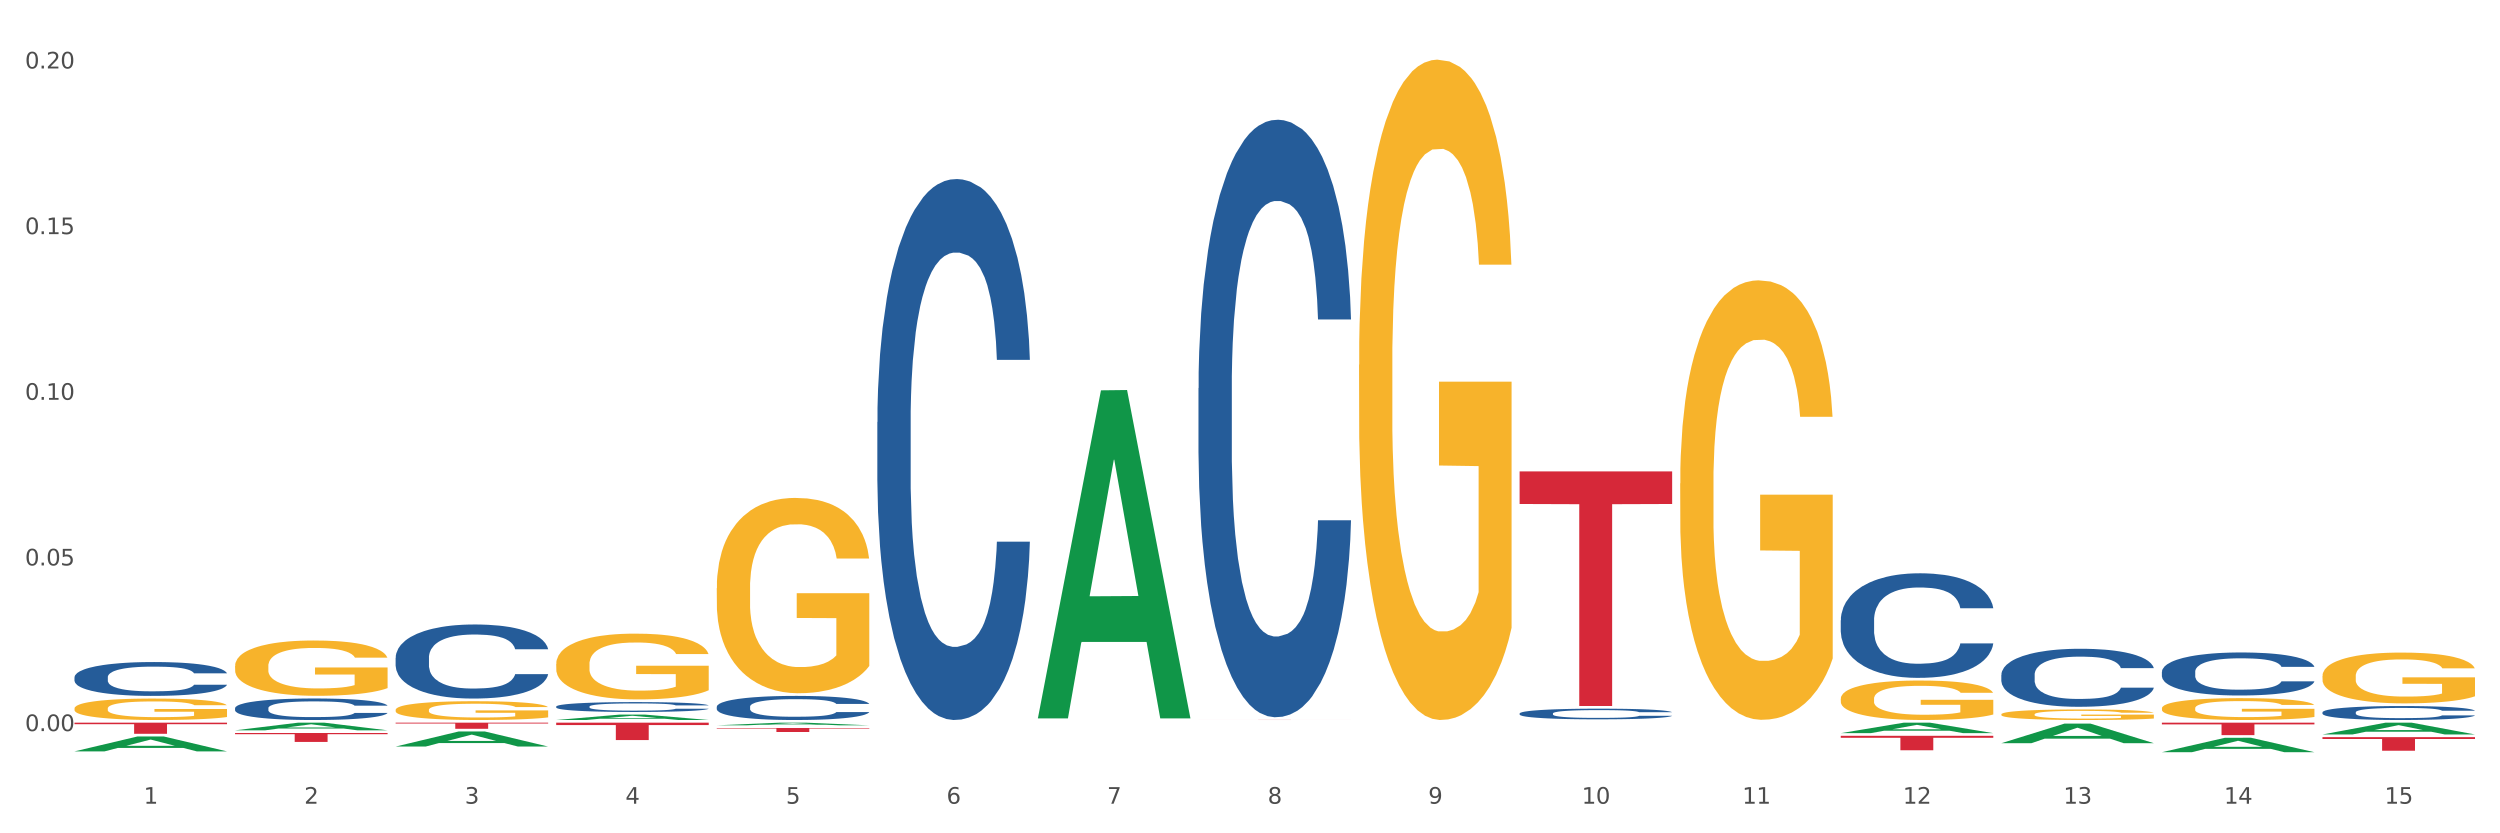 <?xml version="1.0" encoding="utf-8" standalone="no"?>
<!DOCTYPE svg PUBLIC "-//W3C//DTD SVG 1.1//EN"
  "http://www.w3.org/Graphics/SVG/1.1/DTD/svg11.dtd">
<svg xmlns:xlink="http://www.w3.org/1999/xlink" width="1080pt" height="360pt" viewBox="0 0 1080 360" xmlns="http://www.w3.org/2000/svg" version="1.1">
 <rect x="0" y="0" width="1080" height="360" fill="#333333" stroke="none"/>
 <defs>
  <style type="text/css">*{stroke-linejoin: round; stroke-linecap: butt}</style>
 </defs>
 <g id="figure_1">
  <g id="patch_1">
   <path d="M 0 360 
L 1080 360 
L 1080 0 
L 0 0 
z
" style="fill: #ffffff; stroke: #ffffff; stroke-linejoin: miter"/>
  </g>
  <g id="axes_1">
   <g id="matplotlib.axis_1">
    <g id="xtick_1">
     <g id="text_1">
      <!-- 1 -->
      <g style="fill: #4d4d4d" transform="translate(62.07 347.204) scale(0.096 -0.096)">
       <defs>
        <path id="DejaVuSans-31" d="M 794 531 
L 1825 531 
L 1825 4091 
L 703 3866 
L 703 4441 
L 1819 4666 
L 2450 4666 
L 2450 531 
L 3481 531 
L 3481 0 
L 794 0 
L 794 531 
z
" transform="scale(0.016)"/>
       </defs>
       <use xlink:href="#DejaVuSans-31"/>
      </g>
     </g>
    </g>
    <g id="xtick_2">
     <g id="text_2">
      <!-- 2 -->
      <g style="fill: #4d4d4d" transform="translate(131.436 347.204) scale(0.096 -0.096)">
       <defs>
        <path id="DejaVuSans-32" d="M 1228 531 
L 3431 531 
L 3431 0 
L 469 0 
L 469 531 
Q 828 903 1448 1529 
Q 2069 2156 2228 2338 
Q 2531 2678 2651 2914 
Q 2772 3150 2772 3378 
Q 2772 3750 2511 3984 
Q 2250 4219 1831 4219 
Q 1534 4219 1204 4116 
Q 875 4013 500 3803 
L 500 4441 
Q 881 4594 1212 4672 
Q 1544 4750 1819 4750 
Q 2544 4750 2975 4387 
Q 3406 4025 3406 3419 
Q 3406 3131 3298 2873 
Q 3191 2616 2906 2266 
Q 2828 2175 2409 1742 
Q 1991 1309 1228 531 
z
" transform="scale(0.016)"/>
       </defs>
       <use xlink:href="#DejaVuSans-32"/>
      </g>
     </g>
    </g>
    <g id="xtick_3">
     <g id="text_3">
      <!-- 3 -->
      <g style="fill: #4d4d4d" transform="translate(200.802 347.204) scale(0.096 -0.096)">
       <defs>
        <path id="DejaVuSans-33" d="M 2597 2516 
Q 3050 2419 3304 2112 
Q 3559 1806 3559 1356 
Q 3559 666 3084 287 
Q 2609 -91 1734 -91 
Q 1441 -91 1130 -33 
Q 819 25 488 141 
L 488 750 
Q 750 597 1062 519 
Q 1375 441 1716 441 
Q 2309 441 2620 675 
Q 2931 909 2931 1356 
Q 2931 1769 2642 2001 
Q 2353 2234 1838 2234 
L 1294 2234 
L 1294 2753 
L 1863 2753 
Q 2328 2753 2575 2939 
Q 2822 3125 2822 3475 
Q 2822 3834 2567 4026 
Q 2313 4219 1838 4219 
Q 1578 4219 1281 4162 
Q 984 4106 628 3988 
L 628 4550 
Q 988 4650 1302 4700 
Q 1616 4750 1894 4750 
Q 2613 4750 3031 4423 
Q 3450 4097 3450 3541 
Q 3450 3153 3228 2886 
Q 3006 2619 2597 2516 
z
" transform="scale(0.016)"/>
       </defs>
       <use xlink:href="#DejaVuSans-33"/>
      </g>
     </g>
    </g>
    <g id="xtick_4">
     <g id="text_4">
      <!-- 4 -->
      <g style="fill: #4d4d4d" transform="translate(270.169 347.204) scale(0.096 -0.096)">
       <defs>
        <path id="DejaVuSans-34" d="M 2419 4116 
L 825 1625 
L 2419 1625 
L 2419 4116 
z
M 2253 4666 
L 3047 4666 
L 3047 1625 
L 3713 1625 
L 3713 1100 
L 3047 1100 
L 3047 0 
L 2419 0 
L 2419 1100 
L 313 1100 
L 313 1709 
L 2253 4666 
z
" transform="scale(0.016)"/>
       </defs>
       <use xlink:href="#DejaVuSans-34"/>
      </g>
     </g>
    </g>
    <g id="xtick_5">
     <g id="text_5">
      <!-- 5 -->
      <g style="fill: #4d4d4d" transform="translate(339.535 347.204) scale(0.096 -0.096)">
       <defs>
        <path id="DejaVuSans-35" d="M 691 4666 
L 3169 4666 
L 3169 4134 
L 1269 4134 
L 1269 2991 
Q 1406 3038 1543 3061 
Q 1681 3084 1819 3084 
Q 2600 3084 3056 2656 
Q 3513 2228 3513 1497 
Q 3513 744 3044 326 
Q 2575 -91 1722 -91 
Q 1428 -91 1123 -41 
Q 819 9 494 109 
L 494 744 
Q 775 591 1075 516 
Q 1375 441 1709 441 
Q 2250 441 2565 725 
Q 2881 1009 2881 1497 
Q 2881 1984 2565 2268 
Q 2250 2553 1709 2553 
Q 1456 2553 1204 2497 
Q 953 2441 691 2322 
L 691 4666 
z
" transform="scale(0.016)"/>
       </defs>
       <use xlink:href="#DejaVuSans-35"/>
      </g>
     </g>
    </g>
    <g id="xtick_6">
     <g id="text_6">
      <!-- 6 -->
      <g style="fill: #4d4d4d" transform="translate(408.901 347.204) scale(0.096 -0.096)">
       <defs>
        <path id="DejaVuSans-36" d="M 2113 2584 
Q 1688 2584 1439 2293 
Q 1191 2003 1191 1497 
Q 1191 994 1439 701 
Q 1688 409 2113 409 
Q 2538 409 2786 701 
Q 3034 994 3034 1497 
Q 3034 2003 2786 2293 
Q 2538 2584 2113 2584 
z
M 3366 4563 
L 3366 3988 
Q 3128 4100 2886 4159 
Q 2644 4219 2406 4219 
Q 1781 4219 1451 3797 
Q 1122 3375 1075 2522 
Q 1259 2794 1537 2939 
Q 1816 3084 2150 3084 
Q 2853 3084 3261 2657 
Q 3669 2231 3669 1497 
Q 3669 778 3244 343 
Q 2819 -91 2113 -91 
Q 1303 -91 875 529 
Q 447 1150 447 2328 
Q 447 3434 972 4092 
Q 1497 4750 2381 4750 
Q 2619 4750 2861 4703 
Q 3103 4656 3366 4563 
z
" transform="scale(0.016)"/>
       </defs>
       <use xlink:href="#DejaVuSans-36"/>
      </g>
     </g>
    </g>
    <g id="xtick_7">
     <g id="text_7">
      <!-- 7 -->
      <g style="fill: #4d4d4d" transform="translate(478.267 347.204) scale(0.096 -0.096)">
       <defs>
        <path id="DejaVuSans-37" d="M 525 4666 
L 3525 4666 
L 3525 4397 
L 1831 0 
L 1172 0 
L 2766 4134 
L 525 4134 
L 525 4666 
z
" transform="scale(0.016)"/>
       </defs>
       <use xlink:href="#DejaVuSans-37"/>
      </g>
     </g>
    </g>
    <g id="xtick_8">
     <g id="text_8">
      <!-- 8 -->
      <g style="fill: #4d4d4d" transform="translate(547.634 347.204) scale(0.096 -0.096)">
       <defs>
        <path id="DejaVuSans-38" d="M 2034 2216 
Q 1584 2216 1326 1975 
Q 1069 1734 1069 1313 
Q 1069 891 1326 650 
Q 1584 409 2034 409 
Q 2484 409 2743 651 
Q 3003 894 3003 1313 
Q 3003 1734 2745 1975 
Q 2488 2216 2034 2216 
z
M 1403 2484 
Q 997 2584 770 2862 
Q 544 3141 544 3541 
Q 544 4100 942 4425 
Q 1341 4750 2034 4750 
Q 2731 4750 3128 4425 
Q 3525 4100 3525 3541 
Q 3525 3141 3298 2862 
Q 3072 2584 2669 2484 
Q 3125 2378 3379 2068 
Q 3634 1759 3634 1313 
Q 3634 634 3220 271 
Q 2806 -91 2034 -91 
Q 1263 -91 848 271 
Q 434 634 434 1313 
Q 434 1759 690 2068 
Q 947 2378 1403 2484 
z
M 1172 3481 
Q 1172 3119 1398 2916 
Q 1625 2713 2034 2713 
Q 2441 2713 2670 2916 
Q 2900 3119 2900 3481 
Q 2900 3844 2670 4047 
Q 2441 4250 2034 4250 
Q 1625 4250 1398 4047 
Q 1172 3844 1172 3481 
z
" transform="scale(0.016)"/>
       </defs>
       <use xlink:href="#DejaVuSans-38"/>
      </g>
     </g>
    </g>
    <g id="xtick_9">
     <g id="text_9">
      <!-- 9 -->
      <g style="fill: #4d4d4d" transform="translate(617 347.204) scale(0.096 -0.096)">
       <defs>
        <path id="DejaVuSans-39" d="M 703 97 
L 703 672 
Q 941 559 1184 500 
Q 1428 441 1663 441 
Q 2288 441 2617 861 
Q 2947 1281 2994 2138 
Q 2813 1869 2534 1725 
Q 2256 1581 1919 1581 
Q 1219 1581 811 2004 
Q 403 2428 403 3163 
Q 403 3881 828 4315 
Q 1253 4750 1959 4750 
Q 2769 4750 3195 4129 
Q 3622 3509 3622 2328 
Q 3622 1225 3098 567 
Q 2575 -91 1691 -91 
Q 1453 -91 1209 -44 
Q 966 3 703 97 
z
M 1959 2075 
Q 2384 2075 2632 2365 
Q 2881 2656 2881 3163 
Q 2881 3666 2632 3958 
Q 2384 4250 1959 4250 
Q 1534 4250 1286 3958 
Q 1038 3666 1038 3163 
Q 1038 2656 1286 2365 
Q 1534 2075 1959 2075 
z
" transform="scale(0.016)"/>
       </defs>
       <use xlink:href="#DejaVuSans-39"/>
      </g>
     </g>
    </g>
    <g id="xtick_10">
     <g id="text_10">
      <!-- 10 -->
      <g style="fill: #4d4d4d" transform="translate(683.312 347.204) scale(0.096 -0.096)">
       <defs>
        <path id="DejaVuSans-30" d="M 2034 4250 
Q 1547 4250 1301 3770 
Q 1056 3291 1056 2328 
Q 1056 1369 1301 889 
Q 1547 409 2034 409 
Q 2525 409 2770 889 
Q 3016 1369 3016 2328 
Q 3016 3291 2770 3770 
Q 2525 4250 2034 4250 
z
M 2034 4750 
Q 2819 4750 3233 4129 
Q 3647 3509 3647 2328 
Q 3647 1150 3233 529 
Q 2819 -91 2034 -91 
Q 1250 -91 836 529 
Q 422 1150 422 2328 
Q 422 3509 836 4129 
Q 1250 4750 2034 4750 
z
" transform="scale(0.016)"/>
       </defs>
       <use xlink:href="#DejaVuSans-31"/>
       <use xlink:href="#DejaVuSans-30" transform="translate(63.623 0)"/>
      </g>
     </g>
    </g>
    <g id="xtick_11">
     <g id="text_11">
      <!-- 11 -->
      <g style="fill: #4d4d4d" transform="translate(752.678 347.204) scale(0.096 -0.096)">
       <use xlink:href="#DejaVuSans-31"/>
       <use xlink:href="#DejaVuSans-31" transform="translate(63.623 0)"/>
      </g>
     </g>
    </g>
    <g id="xtick_12">
     <g id="text_12">
      <!-- 12 -->
      <g style="fill: #4d4d4d" transform="translate(822.044 347.204) scale(0.096 -0.096)">
       <use xlink:href="#DejaVuSans-31"/>
       <use xlink:href="#DejaVuSans-32" transform="translate(63.623 0)"/>
      </g>
     </g>
    </g>
    <g id="xtick_13">
     <g id="text_13">
      <!-- 13 -->
      <g style="fill: #4d4d4d" transform="translate(891.411 347.204) scale(0.096 -0.096)">
       <use xlink:href="#DejaVuSans-31"/>
       <use xlink:href="#DejaVuSans-33" transform="translate(63.623 0)"/>
      </g>
     </g>
    </g>
    <g id="xtick_14">
     <g id="text_14">
      <!-- 14 -->
      <g style="fill: #4d4d4d" transform="translate(960.777 347.204) scale(0.096 -0.096)">
       <use xlink:href="#DejaVuSans-31"/>
       <use xlink:href="#DejaVuSans-34" transform="translate(63.623 0)"/>
      </g>
     </g>
    </g>
    <g id="xtick_15">
     <g id="text_15">
      <!-- 15 -->
      <g style="fill: #4d4d4d" transform="translate(1030.143 347.204) scale(0.096 -0.096)">
       <use xlink:href="#DejaVuSans-31"/>
       <use xlink:href="#DejaVuSans-35" transform="translate(63.623 0)"/>
      </g>
     </g>
    </g>
    <g id="xtick_16"/>
    <g id="xtick_17"/>
    <g id="xtick_18"/>
    <g id="xtick_19"/>
    <g id="xtick_20"/>
    <g id="xtick_21"/>
    <g id="xtick_22"/>
    <g id="xtick_23"/>
    <g id="xtick_24"/>
    <g id="xtick_25"/>
    <g id="xtick_26"/>
    <g id="xtick_27"/>
    <g id="xtick_28"/>
    <g id="xtick_29"/>
   </g>
   <g id="matplotlib.axis_2">
    <g id="ytick_1">
     <g id="text_16">
      <!-- 0.00 -->
      <g style="fill: #4d4d4d" transform="translate(10.8 315.836) scale(0.096 -0.096)">
       <defs>
        <path id="DejaVuSans-2e" d="M 684 794 
L 1344 794 
L 1344 0 
L 684 0 
L 684 794 
z
" transform="scale(0.016)"/>
       </defs>
       <use xlink:href="#DejaVuSans-30"/>
       <use xlink:href="#DejaVuSans-2e" transform="translate(63.623 0)"/>
       <use xlink:href="#DejaVuSans-30" transform="translate(95.41 0)"/>
       <use xlink:href="#DejaVuSans-30" transform="translate(159.033 0)"/>
      </g>
     </g>
    </g>
    <g id="ytick_2">
     <g id="text_17">
      <!-- 0.05 -->
      <g style="fill: #4d4d4d" transform="translate(10.8 244.273) scale(0.096 -0.096)">
       <use xlink:href="#DejaVuSans-30"/>
       <use xlink:href="#DejaVuSans-2e" transform="translate(63.623 0)"/>
       <use xlink:href="#DejaVuSans-30" transform="translate(95.41 0)"/>
       <use xlink:href="#DejaVuSans-35" transform="translate(159.033 0)"/>
      </g>
     </g>
    </g>
    <g id="ytick_3">
     <g id="text_18">
      <!-- 0.10 -->
      <g style="fill: #4d4d4d" transform="translate(10.8 172.711) scale(0.096 -0.096)">
       <use xlink:href="#DejaVuSans-30"/>
       <use xlink:href="#DejaVuSans-2e" transform="translate(63.623 0)"/>
       <use xlink:href="#DejaVuSans-31" transform="translate(95.41 0)"/>
       <use xlink:href="#DejaVuSans-30" transform="translate(159.033 0)"/>
      </g>
     </g>
    </g>
    <g id="ytick_4">
     <g id="text_19">
      <!-- 0.15 -->
      <g style="fill: #4d4d4d" transform="translate(10.8 101.148) scale(0.096 -0.096)">
       <use xlink:href="#DejaVuSans-30"/>
       <use xlink:href="#DejaVuSans-2e" transform="translate(63.623 0)"/>
       <use xlink:href="#DejaVuSans-31" transform="translate(95.41 0)"/>
       <use xlink:href="#DejaVuSans-35" transform="translate(159.033 0)"/>
      </g>
     </g>
    </g>
    <g id="ytick_5">
     <g id="text_20">
      <!-- 0.20 -->
      <g style="fill: #4d4d4d" transform="translate(10.8 29.585) scale(0.096 -0.096)">
       <use xlink:href="#DejaVuSans-30"/>
       <use xlink:href="#DejaVuSans-2e" transform="translate(63.623 0)"/>
       <use xlink:href="#DejaVuSans-32" transform="translate(95.41 0)"/>
       <use xlink:href="#DejaVuSans-30" transform="translate(159.033 0)"/>
      </g>
     </g>
    </g>
    <g id="ytick_6"/>
    <g id="ytick_7"/>
    <g id="ytick_8"/>
    <g id="ytick_9"/>
   </g>
   <g id="PolyCollection_1">
    <path d="M 170.907 322.499 
L 170.975 322.493 
L 198.15 315.997 
L 209.427 315.991 
L 236.805 322.511 
L 223.762 322.511 
L 217.851 320.993 
L 189.794 320.993 
L 189.59 321.017 
L 183.883 322.511 
L 170.907 322.511 
L 170.907 322.499 
L 193.326 320.087 
L 214.319 320.081 
L 203.924 317.381 
L 203.788 317.368 
L 203.653 317.387 
L 193.258 320.081 
L 193.326 320.087 
L 170.907 322.499 
z
" clip-path="url(#p09ff3f4df0)" style="fill: #109648"/>
    <path d="M 101.541 315.495 
L 101.609 315.491 
L 128.784 312.192 
L 140.061 312.189 
L 167.439 315.501 
L 154.395 315.501 
L 148.485 314.73 
L 120.427 314.73 
L 120.224 314.742 
L 114.517 315.501 
L 101.541 315.501 
L 101.541 315.495 
L 123.96 314.269 
L 144.952 314.266 
L 134.558 312.895 
L 134.422 312.889 
L 134.286 312.898 
L 123.892 314.266 
L 123.96 314.269 
L 101.541 315.495 
z
" clip-path="url(#p09ff3f4df0)" style="fill: #109648"/>
    <path d="M 32.175 324.588 
L 32.243 324.582 
L 59.417 318.148 
L 70.695 318.142 
L 98.073 324.601 
L 85.029 324.601 
L 79.119 323.097 
L 51.061 323.097 
L 50.857 323.121 
L 45.151 324.601 
L 32.175 324.601 
L 32.175 324.588 
L 54.594 322.199 
L 75.586 322.193 
L 65.192 319.519 
L 65.056 319.507 
L 64.92 319.525 
L 54.526 322.193 
L 54.594 322.199 
L 32.175 324.588 
z
" clip-path="url(#p09ff3f4df0)" style="fill: #109648"/>
    <path d="M 101.541 287.74 
L 101.619 287.718 
L 101.619 286.932 
L 101.775 286.255 
L 102.553 284.618 
L 103.72 283.265 
L 104.575 282.545 
L 105.431 281.955 
L 106.443 281.366 
L 107.688 280.755 
L 109.944 279.86 
L 111.344 279.402 
L 113.056 278.921 
L 116.168 278.223 
L 118.424 277.83 
L 120.758 277.503 
L 124.57 277.11 
L 127.06 276.935 
L 129.705 276.804 
L 132.895 276.717 
L 135.307 276.695 
L 140.598 276.761 
L 145.11 276.957 
L 147.289 277.11 
L 150.089 277.372 
L 151.568 277.546 
L 153.979 277.896 
L 156.469 278.354 
L 158.181 278.747 
L 160.748 279.489 
L 162.693 280.231 
L 164.483 281.148 
L 165.416 281.781 
L 166.117 282.37 
L 166.739 283.047 
L 167.361 284.116 
L 153.357 284.116 
L 152.812 283.352 
L 151.957 282.632 
L 150.712 281.934 
L 149.623 281.497 
L 147.755 280.951 
L 146.044 280.602 
L 144.254 280.34 
L 142.076 280.122 
L 140.364 280.013 
L 137.952 279.926 
L 133.206 279.947 
L 130.017 280.122 
L 127.838 280.34 
L 126.438 280.537 
L 125.193 280.755 
L 123.792 281.061 
L 122.159 281.519 
L 120.992 281.934 
L 119.825 282.457 
L 118.891 282.981 
L 118.035 283.592 
L 117.335 284.247 
L 116.79 284.924 
L 116.324 285.753 
L 115.935 287.128 
L 115.935 290.119 
L 116.09 290.795 
L 116.479 291.69 
L 116.946 292.367 
L 117.724 293.174 
L 118.424 293.72 
L 119.747 294.506 
L 121.225 295.161 
L 122.392 295.575 
L 123.559 295.925 
L 125.582 296.405 
L 127.838 296.798 
L 129.783 297.038 
L 132.428 297.256 
L 134.218 297.343 
L 135.774 297.387 
L 139.586 297.387 
L 142.309 297.322 
L 145.343 297.169 
L 147.678 296.972 
L 149.623 296.732 
L 151.801 296.339 
L 153.201 295.968 
L 153.201 291.406 
L 136.085 291.385 
L 136.085 288.351 
L 167.439 288.351 
L 167.439 297.256 
L 166.117 297.714 
L 164.638 298.129 
L 163.082 298.5 
L 160.748 298.959 
L 157.947 299.395 
L 155.458 299.701 
L 152.812 299.963 
L 149.7 300.203 
L 145.655 300.421 
L 143.165 300.508 
L 140.053 300.574 
L 136.396 300.596 
L 133.206 300.552 
L 130.094 300.443 
L 126.827 300.246 
L 123.637 299.963 
L 121.225 299.679 
L 118.813 299.33 
L 116.246 298.871 
L 114.223 298.435 
L 112.667 298.042 
L 110.955 297.54 
L 109.088 296.885 
L 107.688 296.296 
L 106.443 295.685 
L 105.12 294.899 
L 104.186 294.222 
L 103.253 293.371 
L 102.708 292.738 
L 102.086 291.756 
L 101.619 290.381 
L 101.541 287.74 
z
" clip-path="url(#p09ff3f4df0)" style="fill: #f7b32b"/>
    <path d="M 170.907 306.675 
L 170.985 306.668 
L 170.985 306.401 
L 171.141 306.171 
L 171.919 305.615 
L 173.086 305.155 
L 173.942 304.91 
L 174.798 304.71 
L 175.809 304.51 
L 177.054 304.302 
L 179.31 303.998 
L 180.71 303.842 
L 182.422 303.679 
L 185.534 303.442 
L 187.79 303.308 
L 190.124 303.197 
L 193.937 303.064 
L 196.426 303.004 
L 199.072 302.96 
L 202.261 302.93 
L 204.673 302.923 
L 209.964 302.945 
L 214.476 303.012 
L 216.655 303.064 
L 219.456 303.153 
L 220.934 303.212 
L 223.346 303.331 
L 225.835 303.486 
L 227.547 303.62 
L 230.114 303.872 
L 232.059 304.124 
L 233.849 304.436 
L 234.783 304.651 
L 235.483 304.851 
L 236.105 305.081 
L 236.728 305.444 
L 222.723 305.444 
L 222.179 305.185 
L 221.323 304.94 
L 220.078 304.703 
L 218.989 304.554 
L 217.122 304.369 
L 215.41 304.25 
L 213.62 304.161 
L 211.442 304.087 
L 209.73 304.05 
L 207.319 304.02 
L 202.573 304.028 
L 199.383 304.087 
L 197.204 304.161 
L 195.804 304.228 
L 194.559 304.302 
L 193.159 304.406 
L 191.525 304.562 
L 190.358 304.703 
L 189.191 304.881 
L 188.257 305.059 
L 187.401 305.266 
L 186.701 305.489 
L 186.157 305.719 
L 185.69 306 
L 185.301 306.468 
L 185.301 307.484 
L 185.456 307.713 
L 185.845 308.018 
L 186.312 308.247 
L 187.09 308.522 
L 187.79 308.707 
L 189.113 308.974 
L 190.591 309.197 
L 191.758 309.338 
L 192.925 309.456 
L 194.948 309.619 
L 197.204 309.753 
L 199.149 309.834 
L 201.795 309.909 
L 203.584 309.938 
L 205.14 309.953 
L 208.952 309.953 
L 211.675 309.931 
L 214.71 309.879 
L 217.044 309.812 
L 218.989 309.731 
L 221.167 309.597 
L 222.568 309.471 
L 222.568 307.921 
L 205.451 307.914 
L 205.451 306.883 
L 236.805 306.883 
L 236.805 309.909 
L 235.483 310.064 
L 234.004 310.205 
L 232.448 310.331 
L 230.114 310.487 
L 227.314 310.635 
L 224.824 310.739 
L 222.179 310.828 
L 219.067 310.91 
L 215.021 310.984 
L 212.531 311.014 
L 209.419 311.036 
L 205.763 311.043 
L 202.573 311.028 
L 199.461 310.991 
L 196.193 310.925 
L 193.003 310.828 
L 190.591 310.732 
L 188.179 310.613 
L 185.612 310.457 
L 183.589 310.309 
L 182.033 310.176 
L 180.321 310.005 
L 178.454 309.783 
L 177.054 309.582 
L 175.809 309.375 
L 174.486 309.108 
L 173.553 308.878 
L 172.619 308.589 
L 172.074 308.373 
L 171.452 308.04 
L 170.985 307.573 
L 170.907 306.675 
z
" clip-path="url(#p09ff3f4df0)" style="fill: #f7b32b"/>
    <path d="M 309.64 254.091 
L 309.718 254.014 
L 309.718 251.24 
L 309.873 248.851 
L 310.651 243.071 
L 311.818 238.293 
L 312.674 235.75 
L 313.53 233.67 
L 314.541 231.589 
L 315.786 229.431 
L 318.042 226.272 
L 319.443 224.653 
L 321.155 222.958 
L 324.267 220.492 
L 326.523 219.105 
L 328.857 217.949 
L 332.669 216.562 
L 335.159 215.945 
L 337.804 215.483 
L 340.994 215.174 
L 343.406 215.097 
L 348.696 215.329 
L 353.209 216.022 
L 355.387 216.562 
L 358.188 217.486 
L 359.666 218.103 
L 362.078 219.336 
L 364.568 220.954 
L 366.279 222.341 
L 368.847 224.961 
L 370.792 227.582 
L 372.581 230.818 
L 373.515 233.053 
L 374.215 235.134 
L 374.838 237.523 
L 375.46 241.299 
L 361.456 241.299 
L 360.911 238.602 
L 360.055 236.059 
L 358.81 233.593 
L 357.721 232.051 
L 355.854 230.125 
L 354.142 228.892 
L 352.353 227.967 
L 350.174 227.196 
L 348.463 226.811 
L 346.051 226.503 
L 341.305 226.58 
L 338.115 227.196 
L 335.937 227.967 
L 334.536 228.661 
L 333.292 229.431 
L 331.891 230.51 
L 330.257 232.128 
L 329.09 233.593 
L 327.923 235.442 
L 326.99 237.292 
L 326.134 239.449 
L 325.434 241.761 
L 324.889 244.15 
L 324.422 247.079 
L 324.033 251.934 
L 324.033 262.491 
L 324.189 264.88 
L 324.578 268.04 
L 325.045 270.429 
L 325.823 273.28 
L 326.523 275.207 
L 327.845 277.981 
L 329.324 280.293 
L 330.491 281.757 
L 331.658 282.99 
L 333.681 284.686 
L 335.937 286.073 
L 337.882 286.92 
L 340.527 287.691 
L 342.317 287.999 
L 343.873 288.153 
L 347.685 288.153 
L 350.408 287.922 
L 353.442 287.383 
L 355.776 286.689 
L 357.721 285.842 
L 359.9 284.454 
L 361.3 283.144 
L 361.3 267.038 
L 344.184 266.961 
L 344.184 256.249 
L 375.538 256.249 
L 375.538 287.691 
L 374.215 289.309 
L 372.737 290.774 
L 371.181 292.084 
L 368.847 293.702 
L 366.046 295.243 
L 363.556 296.322 
L 360.911 297.247 
L 357.799 298.095 
L 353.753 298.865 
L 351.264 299.173 
L 348.152 299.405 
L 344.495 299.482 
L 341.305 299.328 
L 338.193 298.942 
L 334.925 298.249 
L 331.736 297.247 
L 329.324 296.245 
L 326.912 295.012 
L 324.344 293.394 
L 322.322 291.852 
L 320.766 290.465 
L 319.054 288.693 
L 317.187 286.381 
L 315.786 284.3 
L 314.541 282.142 
L 313.219 279.368 
L 312.285 276.979 
L 311.352 273.974 
L 310.807 271.739 
L 310.184 268.271 
L 309.718 263.416 
L 309.64 254.091 
z
" clip-path="url(#p09ff3f4df0)" style="fill: #f7b32b"/>
    <path d="M 795.203 316.714 
L 795.271 316.709 
L 822.446 312.193 
L 833.723 312.189 
L 861.101 316.722 
L 848.058 316.722 
L 842.147 315.667 
L 814.09 315.667 
L 813.886 315.684 
L 808.179 316.722 
L 795.203 316.722 
L 795.203 316.714 
L 817.622 315.037 
L 838.615 315.032 
L 828.22 313.155 
L 828.084 313.147 
L 827.949 313.159 
L 817.554 315.032 
L 817.622 315.037 
L 795.203 316.714 
z
" clip-path="url(#p09ff3f4df0)" style="fill: #109648"/>
    <path d="M 448.372 310.085 
L 448.44 309.952 
L 475.615 168.622 
L 486.892 168.489 
L 514.27 310.351 
L 501.227 310.351 
L 495.316 277.317 
L 467.259 277.317 
L 467.055 277.849 
L 461.348 310.351 
L 448.372 310.351 
L 448.372 310.085 
L 470.791 257.602 
L 491.783 257.469 
L 481.389 198.726 
L 481.253 198.46 
L 481.117 198.859 
L 470.723 257.469 
L 470.791 257.602 
L 448.372 310.085 
z
" clip-path="url(#p09ff3f4df0)" style="fill: #109648"/>
    <path d="M 309.64 313.34 
L 309.708 313.339 
L 336.882 312.19 
L 348.16 312.189 
L 375.538 313.343 
L 362.494 313.343 
L 356.584 313.074 
L 328.526 313.074 
L 328.322 313.078 
L 322.616 313.343 
L 309.64 313.343 
L 309.64 313.34 
L 332.059 312.914 
L 353.051 312.913 
L 342.657 312.435 
L 342.521 312.433 
L 342.385 312.436 
L 331.991 312.913 
L 332.059 312.914 
L 309.64 313.34 
z
" clip-path="url(#p09ff3f4df0)" style="fill: #109648"/>
    <path d="M 240.274 311.039 
L 240.342 311.037 
L 267.516 308.721 
L 278.793 308.719 
L 306.172 311.043 
L 293.128 311.043 
L 287.217 310.502 
L 259.16 310.502 
L 258.956 310.511 
L 253.249 311.043 
L 240.274 311.043 
L 240.274 311.039 
L 262.693 310.179 
L 283.685 310.177 
L 273.291 309.214 
L 273.155 309.21 
L 273.019 309.216 
L 262.625 310.177 
L 262.693 310.179 
L 240.274 311.039 
z
" clip-path="url(#p09ff3f4df0)" style="fill: #109648"/>
    <path d="M 1003.302 292.055 
L 1003.38 292.035 
L 1003.38 291.313 
L 1003.535 290.692 
L 1004.314 289.188 
L 1005.481 287.945 
L 1006.336 287.283 
L 1007.192 286.742 
L 1008.204 286.201 
L 1009.448 285.639 
L 1011.705 284.817 
L 1013.105 284.396 
L 1014.817 283.955 
L 1017.929 283.314 
L 1020.185 282.953 
L 1022.519 282.652 
L 1026.331 282.291 
L 1028.821 282.131 
L 1031.466 282.01 
L 1034.656 281.93 
L 1037.068 281.91 
L 1042.358 281.97 
L 1046.871 282.151 
L 1049.049 282.291 
L 1051.85 282.532 
L 1053.328 282.692 
L 1055.74 283.013 
L 1058.23 283.434 
L 1059.942 283.795 
L 1062.509 284.476 
L 1064.454 285.158 
L 1066.244 286 
L 1067.177 286.582 
L 1067.877 287.123 
L 1068.5 287.745 
L 1069.122 288.727 
L 1055.118 288.727 
L 1054.573 288.025 
L 1053.717 287.364 
L 1052.473 286.722 
L 1051.383 286.321 
L 1049.516 285.82 
L 1047.805 285.499 
L 1046.015 285.258 
L 1043.837 285.058 
L 1042.125 284.958 
L 1039.713 284.877 
L 1034.967 284.898 
L 1031.777 285.058 
L 1029.599 285.258 
L 1028.199 285.439 
L 1026.954 285.639 
L 1025.553 285.92 
L 1023.919 286.341 
L 1022.752 286.722 
L 1021.585 287.203 
L 1020.652 287.684 
L 1019.796 288.246 
L 1019.096 288.847 
L 1018.551 289.469 
L 1018.084 290.231 
L 1017.695 291.494 
L 1017.695 294.241 
L 1017.851 294.862 
L 1018.24 295.684 
L 1018.707 296.306 
L 1019.485 297.048 
L 1020.185 297.549 
L 1021.508 298.271 
L 1022.986 298.872 
L 1024.153 299.253 
L 1025.32 299.574 
L 1027.343 300.015 
L 1029.599 300.376 
L 1031.544 300.597 
L 1034.189 300.797 
L 1035.979 300.877 
L 1037.535 300.917 
L 1041.347 300.917 
L 1044.07 300.857 
L 1047.104 300.717 
L 1049.438 300.536 
L 1051.383 300.316 
L 1053.562 299.955 
L 1054.962 299.614 
L 1054.962 295.424 
L 1037.846 295.404 
L 1037.846 292.617 
L 1069.2 292.617 
L 1069.2 300.797 
L 1067.877 301.218 
L 1066.399 301.599 
L 1064.843 301.94 
L 1062.509 302.361 
L 1059.708 302.762 
L 1057.219 303.043 
L 1054.573 303.283 
L 1051.461 303.504 
L 1047.416 303.704 
L 1044.926 303.785 
L 1041.814 303.845 
L 1038.157 303.865 
L 1034.967 303.825 
L 1031.855 303.724 
L 1028.588 303.544 
L 1025.398 303.283 
L 1022.986 303.023 
L 1020.574 302.702 
L 1018.007 302.281 
L 1015.984 301.88 
L 1014.428 301.519 
L 1012.716 301.058 
L 1010.849 300.456 
L 1009.448 299.915 
L 1008.204 299.353 
L 1006.881 298.632 
L 1005.947 298.01 
L 1005.014 297.228 
L 1004.469 296.647 
L 1003.847 295.745 
L 1003.38 294.481 
L 1003.302 292.055 
z
" clip-path="url(#p09ff3f4df0)" style="fill: #f7b32b"/>
    <path d="M 933.936 305.965 
L 934.014 305.956 
L 934.014 305.646 
L 934.169 305.378 
L 934.947 304.732 
L 936.114 304.197 
L 936.97 303.912 
L 937.826 303.68 
L 938.837 303.447 
L 940.082 303.205 
L 942.338 302.852 
L 943.739 302.671 
L 945.45 302.481 
L 948.563 302.205 
L 950.819 302.05 
L 953.153 301.921 
L 956.965 301.765 
L 959.455 301.696 
L 962.1 301.645 
L 965.29 301.61 
L 967.702 301.602 
L 972.992 301.627 
L 977.505 301.705 
L 979.683 301.765 
L 982.484 301.869 
L 983.962 301.938 
L 986.374 302.076 
L 988.864 302.257 
L 990.575 302.412 
L 993.143 302.705 
L 995.088 302.998 
L 996.877 303.361 
L 997.811 303.611 
L 998.511 303.843 
L 999.134 304.111 
L 999.756 304.533 
L 985.752 304.533 
L 985.207 304.231 
L 984.351 303.947 
L 983.106 303.671 
L 982.017 303.499 
L 980.15 303.283 
L 978.438 303.145 
L 976.649 303.042 
L 974.47 302.955 
L 972.759 302.912 
L 970.347 302.878 
L 965.601 302.886 
L 962.411 302.955 
L 960.233 303.042 
L 958.832 303.119 
L 957.588 303.205 
L 956.187 303.326 
L 954.553 303.507 
L 953.386 303.671 
L 952.219 303.878 
L 951.286 304.085 
L 950.43 304.326 
L 949.73 304.585 
L 949.185 304.852 
L 948.718 305.18 
L 948.329 305.723 
L 948.329 306.904 
L 948.485 307.172 
L 948.874 307.525 
L 949.341 307.793 
L 950.119 308.112 
L 950.819 308.327 
L 952.141 308.638 
L 953.62 308.896 
L 954.787 309.06 
L 955.954 309.198 
L 957.977 309.388 
L 960.233 309.543 
L 962.178 309.638 
L 964.823 309.724 
L 966.613 309.758 
L 968.169 309.776 
L 971.981 309.776 
L 974.704 309.75 
L 977.738 309.689 
L 980.072 309.612 
L 982.017 309.517 
L 984.196 309.362 
L 985.596 309.215 
L 985.596 307.413 
L 968.48 307.405 
L 968.48 306.206 
L 999.834 306.206 
L 999.834 309.724 
L 998.511 309.905 
L 997.033 310.069 
L 995.477 310.215 
L 993.143 310.397 
L 990.342 310.569 
L 987.852 310.69 
L 985.207 310.793 
L 982.095 310.888 
L 978.049 310.974 
L 975.56 311.009 
L 972.448 311.035 
L 968.791 311.043 
L 965.601 311.026 
L 962.489 310.983 
L 959.221 310.905 
L 956.032 310.793 
L 953.62 310.681 
L 951.208 310.543 
L 948.64 310.362 
L 946.618 310.19 
L 945.061 310.034 
L 943.35 309.836 
L 941.483 309.577 
L 940.082 309.345 
L 938.837 309.103 
L 937.515 308.793 
L 936.581 308.525 
L 935.648 308.189 
L 935.103 307.939 
L 934.48 307.551 
L 934.014 307.008 
L 933.936 305.965 
z
" clip-path="url(#p09ff3f4df0)" style="fill: #f7b32b"/>
    <path d="M 864.57 308.591 
L 864.647 308.586 
L 864.647 308.437 
L 864.803 308.307 
L 865.581 307.995 
L 866.748 307.737 
L 867.604 307.6 
L 868.46 307.487 
L 869.471 307.375 
L 870.716 307.258 
L 872.972 307.087 
L 874.373 307 
L 876.084 306.908 
L 879.196 306.775 
L 881.453 306.7 
L 883.787 306.638 
L 887.599 306.563 
L 890.089 306.529 
L 892.734 306.504 
L 895.924 306.488 
L 898.336 306.484 
L 903.626 306.496 
L 908.139 306.534 
L 910.317 306.563 
L 913.118 306.613 
L 914.596 306.646 
L 917.008 306.713 
L 919.498 306.8 
L 921.209 306.875 
L 923.777 307.017 
L 925.722 307.158 
L 927.511 307.333 
L 928.445 307.454 
L 929.145 307.566 
L 929.767 307.695 
L 930.39 307.899 
L 916.385 307.899 
L 915.841 307.754 
L 914.985 307.616 
L 913.74 307.483 
L 912.651 307.4 
L 910.784 307.296 
L 909.072 307.229 
L 907.283 307.179 
L 905.104 307.137 
L 903.393 307.116 
L 900.981 307.1 
L 896.235 307.104 
L 893.045 307.137 
L 890.867 307.179 
L 889.466 307.216 
L 888.221 307.258 
L 886.821 307.316 
L 885.187 307.404 
L 884.02 307.483 
L 882.853 307.583 
L 881.919 307.683 
L 881.064 307.799 
L 880.363 307.924 
L 879.819 308.053 
L 879.352 308.212 
L 878.963 308.474 
L 878.963 309.044 
L 879.119 309.174 
L 879.508 309.344 
L 879.974 309.473 
L 880.752 309.627 
L 881.453 309.732 
L 882.775 309.881 
L 884.253 310.006 
L 885.42 310.085 
L 886.587 310.152 
L 888.61 310.244 
L 890.867 310.319 
L 892.812 310.364 
L 895.457 310.406 
L 897.246 310.423 
L 898.802 310.431 
L 902.615 310.431 
L 905.338 310.419 
L 908.372 310.389 
L 910.706 310.352 
L 912.651 310.306 
L 914.829 310.231 
L 916.23 310.16 
L 916.23 309.29 
L 899.114 309.286 
L 899.114 308.707 
L 930.468 308.707 
L 930.468 310.406 
L 929.145 310.494 
L 927.667 310.573 
L 926.111 310.643 
L 923.777 310.731 
L 920.976 310.814 
L 918.486 310.872 
L 915.841 310.922 
L 912.729 310.968 
L 908.683 311.01 
L 906.193 311.027 
L 903.081 311.039 
L 899.425 311.043 
L 896.235 311.035 
L 893.123 311.014 
L 889.855 310.977 
L 886.665 310.922 
L 884.253 310.868 
L 881.842 310.802 
L 879.274 310.714 
L 877.251 310.631 
L 875.695 310.556 
L 873.984 310.46 
L 872.116 310.335 
L 870.716 310.223 
L 869.471 310.106 
L 868.149 309.956 
L 867.215 309.827 
L 866.281 309.665 
L 865.737 309.544 
L 865.114 309.357 
L 864.647 309.094 
L 864.57 308.591 
z
" clip-path="url(#p09ff3f4df0)" style="fill: #f7b32b"/>
    <path d="M 795.203 301.868 
L 795.281 301.853 
L 795.281 301.292 
L 795.437 300.809 
L 796.215 299.641 
L 797.382 298.675 
L 798.238 298.161 
L 799.094 297.74 
L 800.105 297.32 
L 801.35 296.884 
L 803.606 296.245 
L 805.006 295.918 
L 806.718 295.575 
L 809.83 295.077 
L 812.086 294.796 
L 814.42 294.563 
L 818.233 294.282 
L 820.722 294.158 
L 823.368 294.064 
L 826.557 294.002 
L 828.969 293.986 
L 834.26 294.033 
L 838.772 294.173 
L 840.951 294.282 
L 843.752 294.469 
L 845.23 294.594 
L 847.642 294.843 
L 850.131 295.17 
L 851.843 295.451 
L 854.41 295.98 
L 856.355 296.51 
L 858.145 297.164 
L 859.078 297.616 
L 859.779 298.036 
L 860.401 298.519 
L 861.024 299.283 
L 847.019 299.283 
L 846.475 298.737 
L 845.619 298.223 
L 844.374 297.725 
L 843.285 297.413 
L 841.418 297.024 
L 839.706 296.775 
L 837.916 296.588 
L 835.738 296.432 
L 834.026 296.354 
L 831.615 296.292 
L 826.869 296.307 
L 823.679 296.432 
L 821.5 296.588 
L 820.1 296.728 
L 818.855 296.884 
L 817.455 297.102 
L 815.821 297.429 
L 814.654 297.725 
L 813.487 298.099 
L 812.553 298.473 
L 811.697 298.909 
L 810.997 299.376 
L 810.453 299.859 
L 809.986 300.451 
L 809.597 301.432 
L 809.597 303.566 
L 809.752 304.049 
L 810.141 304.688 
L 810.608 305.171 
L 811.386 305.747 
L 812.086 306.136 
L 813.409 306.697 
L 814.887 307.165 
L 816.054 307.461 
L 817.221 307.71 
L 819.244 308.052 
L 821.5 308.333 
L 823.445 308.504 
L 826.091 308.66 
L 827.88 308.722 
L 829.436 308.753 
L 833.248 308.753 
L 835.971 308.707 
L 839.006 308.598 
L 841.34 308.457 
L 843.285 308.286 
L 845.463 308.006 
L 846.864 307.741 
L 846.864 304.485 
L 829.747 304.47 
L 829.747 302.305 
L 861.101 302.305 
L 861.101 308.66 
L 859.779 308.987 
L 858.3 309.283 
L 856.744 309.548 
L 854.41 309.875 
L 851.61 310.186 
L 849.12 310.405 
L 846.475 310.591 
L 843.363 310.763 
L 839.317 310.919 
L 836.827 310.981 
L 833.715 311.028 
L 830.059 311.043 
L 826.869 311.012 
L 823.757 310.934 
L 820.489 310.794 
L 817.299 310.591 
L 814.887 310.389 
L 812.475 310.14 
L 809.908 309.813 
L 807.885 309.501 
L 806.329 309.221 
L 804.617 308.862 
L 802.75 308.395 
L 801.35 307.975 
L 800.105 307.538 
L 798.782 306.978 
L 797.849 306.495 
L 796.915 305.887 
L 796.37 305.436 
L 795.748 304.735 
L 795.281 303.753 
L 795.203 301.868 
z
" clip-path="url(#p09ff3f4df0)" style="fill: #f7b32b"/>
    <path d="M 725.837 208.836 
L 725.915 208.663 
L 725.915 202.421 
L 726.071 197.046 
L 726.849 184.041 
L 728.016 173.291 
L 728.871 167.569 
L 729.727 162.888 
L 730.739 158.206 
L 731.984 153.351 
L 734.24 146.242 
L 735.64 142.601 
L 737.352 138.786 
L 740.464 133.238 
L 742.72 130.117 
L 745.054 127.516 
L 748.866 124.395 
L 751.356 123.008 
L 754.001 121.968 
L 757.191 121.274 
L 759.603 121.101 
L 764.894 121.621 
L 769.406 123.181 
L 771.585 124.395 
L 774.385 126.476 
L 775.864 127.863 
L 778.275 130.637 
L 780.765 134.278 
L 782.477 137.399 
L 785.044 143.295 
L 786.989 149.19 
L 788.779 156.472 
L 789.712 161.501 
L 790.412 166.182 
L 791.035 171.557 
L 791.657 180.053 
L 777.653 180.053 
L 777.108 173.985 
L 776.253 168.263 
L 775.008 162.714 
L 773.919 159.247 
L 772.051 154.912 
L 770.34 152.138 
L 768.55 150.057 
L 766.372 148.323 
L 764.66 147.456 
L 762.248 146.762 
L 757.502 146.936 
L 754.313 148.323 
L 752.134 150.057 
L 750.734 151.617 
L 749.489 153.351 
L 748.088 155.779 
L 746.455 159.42 
L 745.288 162.714 
L 744.121 166.876 
L 743.187 171.037 
L 742.331 175.892 
L 741.631 181.094 
L 741.086 186.469 
L 740.62 193.058 
L 740.23 203.981 
L 740.23 227.736 
L 740.386 233.111 
L 740.775 240.22 
L 741.242 245.595 
L 742.02 252.011 
L 742.72 256.345 
L 744.043 262.587 
L 745.521 267.789 
L 746.688 271.083 
L 747.855 273.858 
L 749.878 277.672 
L 752.134 280.793 
L 754.079 282.701 
L 756.724 284.435 
L 758.514 285.128 
L 760.07 285.475 
L 763.882 285.475 
L 766.605 284.955 
L 769.639 283.741 
L 771.974 282.18 
L 773.919 280.273 
L 776.097 277.152 
L 777.497 274.205 
L 777.497 237.966 
L 760.381 237.793 
L 760.381 213.691 
L 791.735 213.691 
L 791.735 284.435 
L 790.412 288.076 
L 788.934 291.37 
L 787.378 294.318 
L 785.044 297.959 
L 782.243 301.427 
L 779.754 303.854 
L 777.108 305.935 
L 773.996 307.842 
L 769.951 309.576 
L 767.461 310.27 
L 764.349 310.79 
L 760.692 310.963 
L 757.502 310.617 
L 754.39 309.75 
L 751.123 308.189 
L 747.933 305.935 
L 745.521 303.681 
L 743.109 300.907 
L 740.542 297.265 
L 738.519 293.798 
L 736.963 290.677 
L 735.251 286.689 
L 733.384 281.487 
L 731.984 276.805 
L 730.739 271.95 
L 729.416 265.708 
L 728.482 260.333 
L 727.549 253.571 
L 727.004 248.543 
L 726.382 240.74 
L 725.915 229.817 
L 725.837 208.836 
z
" clip-path="url(#p09ff3f4df0)" style="fill: #f7b32b"/>
    <path d="M 587.105 157.589 
L 587.183 157.329 
L 587.183 147.95 
L 587.338 139.873 
L 588.116 120.333 
L 589.283 104.18 
L 590.139 95.582 
L 590.995 88.548 
L 592.006 81.514 
L 593.251 74.219 
L 595.507 63.537 
L 596.908 58.066 
L 598.619 52.334 
L 601.731 43.997 
L 603.988 39.307 
L 606.322 35.399 
L 610.134 30.71 
L 612.624 28.625 
L 615.269 27.062 
L 618.459 26.02 
L 620.871 25.759 
L 626.161 26.541 
L 630.674 28.886 
L 632.852 30.71 
L 635.653 33.836 
L 637.131 35.92 
L 639.543 40.089 
L 642.033 45.56 
L 643.744 50.25 
L 646.312 59.108 
L 648.257 67.966 
L 650.046 78.908 
L 650.98 86.464 
L 651.68 93.498 
L 652.302 101.575 
L 652.925 114.341 
L 638.921 114.341 
L 638.376 105.222 
L 637.52 96.624 
L 636.275 88.287 
L 635.186 83.077 
L 633.319 76.563 
L 631.607 72.395 
L 629.818 69.269 
L 627.639 66.663 
L 625.928 65.361 
L 623.516 64.318 
L 618.77 64.579 
L 615.58 66.663 
L 613.402 69.269 
L 612.001 71.613 
L 610.756 74.219 
L 609.356 77.866 
L 607.722 83.337 
L 606.555 88.287 
L 605.388 94.54 
L 604.455 100.793 
L 603.599 108.088 
L 602.898 115.904 
L 602.354 123.98 
L 601.887 133.881 
L 601.498 150.294 
L 601.498 185.987 
L 601.654 194.064 
L 602.043 204.746 
L 602.509 212.822 
L 603.287 222.462 
L 603.988 228.975 
L 605.31 238.354 
L 606.789 246.17 
L 607.956 251.121 
L 609.123 255.289 
L 611.145 261.021 
L 613.402 265.71 
L 615.347 268.576 
L 617.992 271.182 
L 619.781 272.224 
L 621.337 272.745 
L 625.15 272.745 
L 627.873 271.963 
L 630.907 270.14 
L 633.241 267.795 
L 635.186 264.929 
L 637.365 260.239 
L 638.765 255.81 
L 638.765 201.359 
L 621.649 201.098 
L 621.649 164.884 
L 653.003 164.884 
L 653.003 271.182 
L 651.68 276.653 
L 650.202 281.603 
L 648.646 286.032 
L 646.312 291.503 
L 643.511 296.714 
L 641.021 300.361 
L 638.376 303.488 
L 635.264 306.354 
L 631.218 308.959 
L 628.729 310.001 
L 625.617 310.783 
L 621.96 311.043 
L 618.77 310.522 
L 615.658 309.219 
L 612.39 306.875 
L 609.2 303.488 
L 606.789 300.101 
L 604.377 295.932 
L 601.809 290.461 
L 599.786 285.25 
L 598.23 280.561 
L 596.519 274.569 
L 594.652 266.753 
L 593.251 259.718 
L 592.006 252.423 
L 590.684 243.044 
L 589.75 234.968 
L 588.816 224.807 
L 588.272 217.251 
L 587.649 205.527 
L 587.183 189.114 
L 587.105 157.589 
z
" clip-path="url(#p09ff3f4df0)" style="fill: #f7b32b"/>
    <path d="M 32.175 306.057 
L 32.253 306.049 
L 32.253 305.744 
L 32.408 305.482 
L 33.186 304.847 
L 34.353 304.322 
L 35.209 304.043 
L 36.065 303.814 
L 37.076 303.586 
L 38.321 303.349 
L 40.578 303.002 
L 41.978 302.824 
L 43.69 302.638 
L 46.802 302.367 
L 49.058 302.214 
L 51.392 302.087 
L 55.204 301.935 
L 57.694 301.867 
L 60.339 301.817 
L 63.529 301.783 
L 65.941 301.774 
L 71.231 301.8 
L 75.744 301.876 
L 77.922 301.935 
L 80.723 302.037 
L 82.201 302.104 
L 84.613 302.24 
L 87.103 302.418 
L 88.815 302.57 
L 91.382 302.858 
L 93.327 303.146 
L 95.116 303.501 
L 96.05 303.747 
L 96.75 303.975 
L 97.373 304.238 
L 97.995 304.652 
L 83.991 304.652 
L 83.446 304.356 
L 82.59 304.077 
L 81.346 303.806 
L 80.256 303.637 
L 78.389 303.425 
L 76.677 303.289 
L 74.888 303.188 
L 72.71 303.103 
L 70.998 303.061 
L 68.586 303.027 
L 63.84 303.036 
L 60.65 303.103 
L 58.472 303.188 
L 57.071 303.264 
L 55.827 303.349 
L 54.426 303.467 
L 52.792 303.645 
L 51.625 303.806 
L 50.458 304.009 
L 49.525 304.212 
L 48.669 304.449 
L 47.969 304.703 
L 47.424 304.965 
L 46.957 305.287 
L 46.568 305.82 
L 46.568 306.98 
L 46.724 307.243 
L 47.113 307.59 
L 47.58 307.852 
L 48.358 308.165 
L 49.058 308.377 
L 50.381 308.682 
L 51.859 308.935 
L 53.026 309.096 
L 54.193 309.232 
L 56.216 309.418 
L 58.472 309.57 
L 60.417 309.663 
L 63.062 309.748 
L 64.852 309.782 
L 66.408 309.799 
L 70.22 309.799 
L 72.943 309.774 
L 75.977 309.714 
L 78.311 309.638 
L 80.256 309.545 
L 82.435 309.393 
L 83.835 309.249 
L 83.835 307.48 
L 66.719 307.471 
L 66.719 306.294 
L 98.073 306.294 
L 98.073 309.748 
L 96.75 309.926 
L 95.272 310.087 
L 93.716 310.231 
L 91.382 310.408 
L 88.581 310.578 
L 86.091 310.696 
L 83.446 310.798 
L 80.334 310.891 
L 76.288 310.976 
L 73.799 311.009 
L 70.687 311.035 
L 67.03 311.043 
L 63.84 311.026 
L 60.728 310.984 
L 57.461 310.908 
L 54.271 310.798 
L 51.859 310.688 
L 49.447 310.552 
L 46.879 310.375 
L 44.857 310.205 
L 43.301 310.053 
L 41.589 309.858 
L 39.722 309.604 
L 38.321 309.376 
L 37.076 309.139 
L 35.754 308.834 
L 34.82 308.571 
L 33.887 308.241 
L 33.342 307.996 
L 32.72 307.615 
L 32.253 307.082 
L 32.175 306.057 
z
" clip-path="url(#p09ff3f4df0)" style="fill: #f7b32b"/>
    <path d="M 933.936 324.938 
L 934.004 324.932 
L 961.178 318.719 
L 972.456 318.713 
L 999.834 324.95 
L 986.79 324.95 
L 980.88 323.497 
L 952.822 323.497 
L 952.618 323.521 
L 946.912 324.95 
L 933.936 324.95 
L 933.936 324.938 
L 956.355 322.63 
L 977.347 322.625 
L 966.953 320.042 
L 966.817 320.03 
L 966.681 320.048 
L 956.287 322.625 
L 956.355 322.63 
L 933.936 324.938 
z
" clip-path="url(#p09ff3f4df0)" style="fill: #109648"/>
    <path d="M 864.57 321.048 
L 864.638 321.04 
L 891.812 312.606 
L 903.089 312.598 
L 930.468 321.064 
L 917.424 321.064 
L 911.513 319.092 
L 883.456 319.092 
L 883.252 319.124 
L 877.545 321.064 
L 864.57 321.064 
L 864.57 321.048 
L 886.989 317.916 
L 907.981 317.908 
L 897.587 314.402 
L 897.451 314.386 
L 897.315 314.41 
L 886.921 317.908 
L 886.989 317.916 
L 864.57 321.048 
z
" clip-path="url(#p09ff3f4df0)" style="fill: #109648"/>
    <path d="M 656.471 203.635 
L 722.369 203.635 
L 722.369 217.721 
L 696.447 217.816 
L 696.447 304.997 
L 682.237 304.997 
L 682.237 217.816 
L 656.471 217.721 
L 656.471 203.73 
L 656.471 203.635 
z
" clip-path="url(#p09ff3f4df0)" style="fill: #d62839"/>
    <path d="M 240.274 312.189 
L 306.172 312.189 
L 306.172 313.232 
L 280.25 313.239 
L 280.25 319.695 
L 266.039 319.695 
L 266.039 313.239 
L 240.274 313.232 
L 240.274 312.196 
L 240.274 312.189 
z
" clip-path="url(#p09ff3f4df0)" style="fill: #d62839"/>
    <path d="M 170.907 312.189 
L 236.805 312.189 
L 236.805 312.558 
L 210.883 312.561 
L 210.883 314.845 
L 196.673 314.845 
L 196.673 312.561 
L 170.907 312.558 
L 170.907 312.191 
L 170.907 312.189 
z
" clip-path="url(#p09ff3f4df0)" style="fill: #d62839"/>
    <path d="M 101.541 316.647 
L 167.439 316.647 
L 167.439 317.182 
L 141.517 317.186 
L 141.517 320.502 
L 127.307 320.502 
L 127.307 317.186 
L 101.541 317.182 
L 101.541 316.65 
L 101.541 316.647 
z
" clip-path="url(#p09ff3f4df0)" style="fill: #d62839"/>
    <path d="M 32.175 312.189 
L 98.073 312.189 
L 98.073 312.857 
L 72.151 312.862 
L 72.151 316.996 
L 57.941 316.996 
L 57.941 312.862 
L 32.175 312.857 
L 32.175 312.193 
L 32.175 312.189 
z
" clip-path="url(#p09ff3f4df0)" style="fill: #d62839"/>
    <path d="M 1003.302 318.439 
L 1069.2 318.439 
L 1069.2 319.257 
L 1043.278 319.262 
L 1043.278 324.323 
L 1029.068 324.323 
L 1029.068 319.262 
L 1003.302 319.257 
L 1003.302 318.444 
L 1003.302 318.439 
z
" clip-path="url(#p09ff3f4df0)" style="fill: #d62839"/>
    <path d="M 933.936 312.189 
L 999.834 312.189 
L 999.834 312.936 
L 973.912 312.941 
L 973.912 317.567 
L 959.702 317.567 
L 959.702 312.941 
L 933.936 312.936 
L 933.936 312.194 
L 933.936 312.189 
z
" clip-path="url(#p09ff3f4df0)" style="fill: #d62839"/>
    <path d="M 795.203 317.868 
L 861.101 317.868 
L 861.101 318.735 
L 835.179 318.741 
L 835.179 324.106 
L 820.969 324.106 
L 820.969 318.741 
L 795.203 318.735 
L 795.203 317.874 
L 795.203 317.868 
z
" clip-path="url(#p09ff3f4df0)" style="fill: #d62839"/>
    <path d="M 309.64 305.307 
L 309.718 305.298 
L 309.718 305.032 
L 309.951 304.67 
L 310.808 304.004 
L 311.899 303.5 
L 313.768 302.91 
L 314.781 302.663 
L 316.105 302.387 
L 318.831 301.94 
L 321.947 301.56 
L 324.128 301.35 
L 325.764 301.217 
L 329.425 300.979 
L 331.528 300.875 
L 333.709 300.789 
L 335.578 300.732 
L 338.694 300.665 
L 341.187 300.637 
L 344.069 300.627 
L 346.484 300.637 
L 349.677 300.675 
L 354.351 300.789 
L 356.142 300.856 
L 358.557 300.97 
L 361.05 301.122 
L 363.075 301.274 
L 365.412 301.493 
L 367.826 301.778 
L 370.163 302.14 
L 371.799 302.473 
L 373.123 302.825 
L 374.291 303.253 
L 375.148 303.719 
L 375.538 304.109 
L 361.283 304.109 
L 360.894 303.757 
L 360.115 303.376 
L 359.336 303.12 
L 358.479 302.91 
L 357.155 302.673 
L 355.987 302.52 
L 354.039 302.34 
L 352.248 302.225 
L 350.768 302.159 
L 348.976 302.102 
L 345.159 302.045 
L 342.433 302.045 
L 340.719 302.064 
L 338.616 302.111 
L 336.825 302.178 
L 334.722 302.292 
L 333.086 302.416 
L 331.45 302.577 
L 330.515 302.692 
L 329.113 302.901 
L 328.179 303.072 
L 326.932 303.367 
L 326.231 303.576 
L 324.985 304.118 
L 324.44 304.518 
L 324.206 304.794 
L 324.05 305.098 
L 324.05 306.582 
L 324.518 307.248 
L 324.907 307.533 
L 325.53 307.857 
L 326.699 308.275 
L 328.412 308.684 
L 330.204 308.979 
L 331.684 309.16 
L 333.086 309.293 
L 334.488 309.398 
L 336.202 309.493 
L 337.604 309.55 
L 339.707 309.607 
L 342.199 309.635 
L 344.147 309.635 
L 348.119 309.588 
L 349.911 309.54 
L 351.624 309.474 
L 353.494 309.369 
L 354.974 309.255 
L 355.831 309.169 
L 357.233 308.989 
L 358.323 308.798 
L 359.258 308.58 
L 359.881 308.389 
L 360.582 308.104 
L 361.127 307.781 
L 361.283 307.609 
L 375.538 307.609 
L 375.226 307.952 
L 374.681 308.285 
L 373.59 308.732 
L 372.734 308.989 
L 371.409 309.303 
L 370.007 309.569 
L 368.06 309.864 
L 366.268 310.082 
L 364.399 310.273 
L 362.374 310.444 
L 358.713 310.682 
L 357.389 310.748 
L 354.584 310.862 
L 352.403 310.929 
L 349.21 310.996 
L 345.938 311.034 
L 342.511 311.043 
L 339.473 311.024 
L 336.124 310.967 
L 334.021 310.91 
L 331.684 310.824 
L 328.957 310.691 
L 326.387 310.53 
L 323.972 310.339 
L 321.713 310.121 
L 319.61 309.873 
L 316.884 309.464 
L 314.859 309.065 
L 313.379 308.694 
L 312.366 308.38 
L 311.354 307.98 
L 310.808 307.704 
L 309.951 307.039 
L 309.64 306.42 
L 309.64 305.307 
z
" clip-path="url(#p09ff3f4df0)" style="fill: #255c99"/>
    <path d="M 379.006 182.348 
L 379.084 182.134 
L 379.084 176.158 
L 379.318 168.048 
L 380.175 153.109 
L 381.265 141.797 
L 383.134 128.565 
L 384.147 123.016 
L 385.471 116.826 
L 388.198 106.795 
L 391.313 98.258 
L 393.494 93.563 
L 395.13 90.575 
L 398.791 85.239 
L 400.894 82.892 
L 403.075 80.971 
L 404.945 79.69 
L 408.06 78.196 
L 410.553 77.556 
L 413.435 77.343 
L 415.85 77.556 
L 419.043 78.41 
L 423.717 80.971 
L 425.509 82.465 
L 427.923 85.026 
L 430.416 88.441 
L 432.441 91.856 
L 434.778 96.764 
L 437.193 103.167 
L 439.529 111.277 
L 441.165 118.747 
L 442.489 126.644 
L 443.658 136.248 
L 444.515 146.706 
L 444.904 155.456 
L 430.65 155.456 
L 430.26 147.559 
L 429.481 139.022 
L 428.702 133.26 
L 427.845 128.565 
L 426.521 123.229 
L 425.353 119.814 
L 423.405 115.759 
L 421.614 113.198 
L 420.134 111.704 
L 418.342 110.424 
L 414.526 109.143 
L 411.799 109.143 
L 410.086 109.57 
L 407.982 110.637 
L 406.191 112.131 
L 404.088 114.692 
L 402.452 117.467 
L 400.816 121.095 
L 399.882 123.656 
L 398.479 128.351 
L 397.545 132.193 
L 396.298 138.809 
L 395.597 143.504 
L 394.351 155.67 
L 393.806 164.634 
L 393.572 170.823 
L 393.416 177.652 
L 393.416 210.947 
L 393.884 225.887 
L 394.273 232.289 
L 394.896 239.546 
L 396.065 248.936 
L 397.778 258.114 
L 399.57 264.73 
L 401.05 268.785 
L 402.452 271.773 
L 403.854 274.121 
L 405.568 276.255 
L 406.97 277.535 
L 409.073 278.816 
L 411.566 279.456 
L 413.513 279.456 
L 417.485 278.389 
L 419.277 277.322 
L 420.991 275.828 
L 422.86 273.48 
L 424.34 270.919 
L 425.197 268.998 
L 426.599 264.943 
L 427.69 260.675 
L 428.624 255.766 
L 429.247 251.498 
L 429.948 245.095 
L 430.494 237.838 
L 430.65 233.997 
L 444.904 233.997 
L 444.592 241.68 
L 444.047 249.15 
L 442.957 259.181 
L 442.1 264.943 
L 440.776 271.986 
L 439.374 277.962 
L 437.426 284.578 
L 435.635 289.487 
L 433.765 293.756 
L 431.74 297.597 
L 428.079 302.933 
L 426.755 304.427 
L 423.951 306.988 
L 421.77 308.482 
L 418.576 309.976 
L 415.304 310.83 
L 411.877 311.043 
L 408.839 310.616 
L 405.49 309.336 
L 403.387 308.055 
L 401.05 306.134 
L 398.324 303.146 
L 395.753 299.518 
L 393.339 295.25 
L 391.08 290.341 
L 388.976 284.792 
L 386.25 275.615 
L 384.225 266.651 
L 382.745 258.327 
L 381.732 251.284 
L 380.72 242.32 
L 380.175 236.131 
L 379.318 221.191 
L 379.006 207.319 
L 379.006 182.348 
z
" clip-path="url(#p09ff3f4df0)" style="fill: #255c99"/>
    <path d="M 517.739 167.707 
L 517.816 167.471 
L 517.816 160.871 
L 518.05 151.913 
L 518.907 135.412 
L 519.997 122.918 
L 521.867 108.303 
L 522.88 102.174 
L 524.204 95.337 
L 526.93 84.258 
L 530.046 74.829 
L 532.227 69.643 
L 533.863 66.342 
L 537.523 60.449 
L 539.627 57.856 
L 541.808 55.734 
L 543.677 54.32 
L 546.793 52.67 
L 549.285 51.963 
L 552.167 51.727 
L 554.582 51.963 
L 557.776 52.906 
L 562.449 55.734 
L 564.241 57.384 
L 566.656 60.213 
L 569.148 63.985 
L 571.173 67.757 
L 573.51 73.179 
L 575.925 80.25 
L 578.262 89.208 
L 579.898 97.459 
L 581.222 106.181 
L 582.39 116.789 
L 583.247 128.34 
L 583.636 138.005 
L 569.382 138.005 
L 568.992 129.283 
L 568.214 119.853 
L 567.435 113.489 
L 566.578 108.303 
L 565.254 102.409 
L 564.085 98.638 
L 562.138 94.159 
L 560.346 91.33 
L 558.866 89.68 
L 557.075 88.265 
L 553.258 86.851 
L 550.532 86.851 
L 548.818 87.322 
L 546.715 88.501 
L 544.923 90.151 
L 542.82 92.98 
L 541.184 96.045 
L 539.549 100.052 
L 538.614 102.881 
L 537.212 108.067 
L 536.277 112.31 
L 535.031 119.618 
L 534.33 124.804 
L 533.084 138.241 
L 532.538 148.141 
L 532.305 154.978 
L 532.149 162.521 
L 532.149 199.295 
L 532.616 215.796 
L 533.006 222.868 
L 533.629 230.883 
L 534.797 241.256 
L 536.511 251.392 
L 538.302 258.7 
L 539.782 263.179 
L 541.184 266.479 
L 542.587 269.072 
L 544.3 271.429 
L 545.702 272.844 
L 547.805 274.258 
L 550.298 274.965 
L 552.245 274.965 
L 556.218 273.787 
L 558.009 272.608 
L 559.723 270.958 
L 561.593 268.365 
L 563.073 265.536 
L 563.929 263.414 
L 565.331 258.935 
L 566.422 254.221 
L 567.357 248.799 
L 567.98 244.084 
L 568.681 237.012 
L 569.226 228.997 
L 569.382 224.754 
L 583.636 224.754 
L 583.325 233.241 
L 582.78 241.491 
L 581.689 252.571 
L 580.832 258.935 
L 579.508 266.715 
L 578.106 273.315 
L 576.159 280.623 
L 574.367 286.045 
L 572.498 290.759 
L 570.472 295.003 
L 566.811 300.896 
L 565.487 302.546 
L 562.683 305.375 
L 560.502 307.025 
L 557.308 308.675 
L 554.037 309.618 
L 550.61 309.854 
L 547.572 309.382 
L 544.222 307.968 
L 542.119 306.553 
L 539.782 304.432 
L 537.056 301.132 
L 534.486 297.124 
L 532.071 292.409 
L 529.812 286.988 
L 527.709 280.859 
L 524.983 270.722 
L 522.957 260.821 
L 521.477 251.628 
L 520.465 243.849 
L 519.452 233.948 
L 518.907 227.112 
L 518.05 210.61 
L 517.739 195.288 
L 517.739 167.707 
z
" clip-path="url(#p09ff3f4df0)" style="fill: #255c99"/>
    <path d="M 656.471 308.214 
L 656.549 308.21 
L 656.549 308.092 
L 656.783 307.932 
L 657.639 307.638 
L 658.73 307.414 
L 660.599 307.153 
L 661.612 307.044 
L 662.936 306.922 
L 665.662 306.724 
L 668.778 306.556 
L 670.959 306.463 
L 672.595 306.404 
L 676.256 306.299 
L 678.359 306.253 
L 680.54 306.215 
L 682.41 306.189 
L 685.525 306.16 
L 688.018 306.147 
L 690.9 306.143 
L 693.315 306.147 
L 696.508 306.164 
L 701.182 306.215 
L 702.973 306.244 
L 705.388 306.295 
L 707.881 306.362 
L 709.906 306.429 
L 712.243 306.526 
L 714.657 306.653 
L 716.994 306.812 
L 718.63 306.96 
L 719.954 307.116 
L 721.123 307.305 
L 721.979 307.511 
L 722.369 307.684 
L 708.114 307.684 
L 707.725 307.528 
L 706.946 307.36 
L 706.167 307.246 
L 705.31 307.153 
L 703.986 307.048 
L 702.818 306.981 
L 700.87 306.901 
L 699.079 306.85 
L 697.599 306.821 
L 695.807 306.796 
L 691.99 306.77 
L 689.264 306.77 
L 687.55 306.779 
L 685.447 306.8 
L 683.656 306.829 
L 681.553 306.88 
L 679.917 306.935 
L 678.281 307.006 
L 677.346 307.057 
L 675.944 307.149 
L 675.01 307.225 
L 673.763 307.356 
L 673.062 307.448 
L 671.816 307.688 
L 671.271 307.865 
L 671.037 307.987 
L 670.881 308.122 
L 670.881 308.778 
L 671.349 309.073 
L 671.738 309.199 
L 672.361 309.342 
L 673.53 309.528 
L 675.243 309.709 
L 677.035 309.839 
L 678.515 309.919 
L 679.917 309.978 
L 681.319 310.024 
L 683.033 310.067 
L 684.435 310.092 
L 686.538 310.117 
L 689.03 310.13 
L 690.978 310.13 
L 694.95 310.109 
L 696.742 310.088 
L 698.456 310.058 
L 700.325 310.012 
L 701.805 309.961 
L 702.662 309.923 
L 704.064 309.843 
L 705.154 309.759 
L 706.089 309.662 
L 706.712 309.578 
L 707.413 309.452 
L 707.959 309.309 
L 708.114 309.233 
L 722.369 309.233 
L 722.057 309.385 
L 721.512 309.532 
L 720.422 309.73 
L 719.565 309.843 
L 718.241 309.982 
L 716.838 310.1 
L 714.891 310.231 
L 713.1 310.328 
L 711.23 310.412 
L 709.205 310.487 
L 705.544 310.593 
L 704.22 310.622 
L 701.416 310.673 
L 699.235 310.702 
L 696.041 310.732 
L 692.769 310.748 
L 689.342 310.753 
L 686.304 310.744 
L 682.955 310.719 
L 680.852 310.694 
L 678.515 310.656 
L 675.789 310.597 
L 673.218 310.525 
L 670.803 310.441 
L 668.544 310.344 
L 666.441 310.235 
L 663.715 310.054 
L 661.69 309.877 
L 660.21 309.713 
L 659.197 309.574 
L 658.185 309.397 
L 657.639 309.275 
L 656.783 308.98 
L 656.471 308.707 
L 656.471 308.214 
z
" clip-path="url(#p09ff3f4df0)" style="fill: #255c99"/>
    <path d="M 32.175 292.572 
L 32.253 292.559 
L 32.253 292.185 
L 32.487 291.677 
L 33.343 290.742 
L 34.434 290.033 
L 36.303 289.205 
L 37.316 288.858 
L 38.64 288.47 
L 41.366 287.842 
L 44.482 287.308 
L 46.663 287.014 
L 48.299 286.827 
L 51.96 286.493 
L 54.063 286.346 
L 56.244 286.226 
L 58.114 286.145 
L 61.229 286.052 
L 63.722 286.012 
L 66.604 285.998 
L 69.019 286.012 
L 72.212 286.065 
L 76.886 286.226 
L 78.677 286.319 
L 81.092 286.479 
L 83.585 286.693 
L 85.61 286.907 
L 87.947 287.214 
L 90.361 287.615 
L 92.698 288.123 
L 94.334 288.59 
L 95.658 289.085 
L 96.827 289.686 
L 97.683 290.341 
L 98.073 290.889 
L 83.818 290.889 
L 83.429 290.394 
L 82.65 289.86 
L 81.871 289.499 
L 81.014 289.205 
L 79.69 288.871 
L 78.522 288.657 
L 76.574 288.403 
L 74.783 288.243 
L 73.303 288.15 
L 71.511 288.069 
L 67.694 287.989 
L 64.968 287.989 
L 63.255 288.016 
L 61.151 288.083 
L 59.36 288.176 
L 57.257 288.337 
L 55.621 288.51 
L 53.985 288.737 
L 53.05 288.898 
L 51.648 289.192 
L 50.714 289.432 
L 49.467 289.846 
L 48.766 290.14 
L 47.52 290.902 
L 46.975 291.463 
L 46.741 291.851 
L 46.585 292.278 
L 46.585 294.362 
L 47.053 295.298 
L 47.442 295.698 
L 48.065 296.153 
L 49.234 296.741 
L 50.947 297.315 
L 52.739 297.729 
L 54.219 297.983 
L 55.621 298.17 
L 57.023 298.317 
L 58.737 298.451 
L 60.139 298.531 
L 62.242 298.611 
L 64.734 298.651 
L 66.682 298.651 
L 70.654 298.584 
L 72.446 298.518 
L 74.16 298.424 
L 76.029 298.277 
L 77.509 298.117 
L 78.366 297.996 
L 79.768 297.743 
L 80.858 297.475 
L 81.793 297.168 
L 82.416 296.901 
L 83.117 296.5 
L 83.663 296.046 
L 83.818 295.805 
L 98.073 295.805 
L 97.761 296.286 
L 97.216 296.754 
L 96.126 297.382 
L 95.269 297.743 
L 93.945 298.184 
L 92.542 298.558 
L 90.595 298.972 
L 88.804 299.279 
L 86.934 299.546 
L 84.909 299.787 
L 81.248 300.121 
L 79.924 300.214 
L 77.12 300.375 
L 74.939 300.468 
L 71.745 300.562 
L 68.473 300.615 
L 65.046 300.629 
L 62.008 300.602 
L 58.659 300.522 
L 56.556 300.441 
L 54.219 300.321 
L 51.493 300.134 
L 48.922 299.907 
L 46.507 299.64 
L 44.248 299.333 
L 42.145 298.985 
L 39.419 298.411 
L 37.394 297.849 
L 35.914 297.328 
L 34.901 296.888 
L 33.889 296.326 
L 33.343 295.939 
L 32.487 295.004 
L 32.175 294.135 
L 32.175 292.572 
z
" clip-path="url(#p09ff3f4df0)" style="fill: #255c99"/>
    <path d="M 309.64 314.488 
L 375.538 314.488 
L 375.538 314.729 
L 349.616 314.73 
L 349.616 316.218 
L 335.406 316.218 
L 335.406 314.73 
L 309.64 314.729 
L 309.64 314.49 
L 309.64 314.488 
z
" clip-path="url(#p09ff3f4df0)" style="fill: #d62839"/>
    <path d="M 517.739 310.999 
L 583.636 310.999 
L 583.636 311.005 
L 557.715 311.005 
L 557.715 311.043 
L 543.504 311.043 
L 543.504 311.005 
L 517.739 311.005 
L 517.739 310.999 
L 517.739 310.999 
z
" clip-path="url(#p09ff3f4df0)" style="fill: #d62839"/>
    <path d="M 1003.302 317.284 
L 1003.37 317.279 
L 1030.544 312.194 
L 1041.822 312.189 
L 1069.2 317.293 
L 1056.156 317.293 
L 1050.246 316.105 
L 1022.188 316.105 
L 1021.984 316.124 
L 1016.278 317.293 
L 1003.302 317.293 
L 1003.302 317.284 
L 1025.721 315.395 
L 1046.713 315.39 
L 1036.319 313.277 
L 1036.183 313.267 
L 1036.047 313.282 
L 1025.653 315.39 
L 1025.721 315.395 
L 1003.302 317.284 
z
" clip-path="url(#p09ff3f4df0)" style="fill: #109648"/>
    <path d="M 795.203 267.959 
L 795.281 267.918 
L 795.281 266.763 
L 795.515 265.195 
L 796.372 262.306 
L 797.462 260.119 
L 799.332 257.561 
L 800.344 256.488 
L 801.669 255.291 
L 804.395 253.352 
L 807.511 251.702 
L 809.692 250.794 
L 811.327 250.216 
L 814.988 249.184 
L 817.092 248.731 
L 819.273 248.359 
L 821.142 248.112 
L 824.258 247.823 
L 826.75 247.699 
L 829.632 247.658 
L 832.047 247.699 
L 835.241 247.864 
L 839.914 248.359 
L 841.706 248.648 
L 844.121 249.143 
L 846.613 249.803 
L 848.638 250.464 
L 850.975 251.413 
L 853.39 252.651 
L 855.727 254.219 
L 857.362 255.663 
L 858.687 257.19 
L 859.855 259.046 
L 860.712 261.068 
L 861.101 262.76 
L 846.847 262.76 
L 846.457 261.233 
L 845.678 259.583 
L 844.899 258.469 
L 844.043 257.561 
L 842.718 256.529 
L 841.55 255.869 
L 839.603 255.085 
L 837.811 254.59 
L 836.331 254.301 
L 834.54 254.054 
L 830.723 253.806 
L 827.997 253.806 
L 826.283 253.888 
L 824.18 254.095 
L 822.388 254.384 
L 820.285 254.879 
L 818.649 255.415 
L 817.014 256.117 
L 816.079 256.612 
L 814.677 257.52 
L 813.742 258.262 
L 812.496 259.541 
L 811.795 260.449 
L 810.548 262.801 
L 810.003 264.534 
L 809.77 265.731 
L 809.614 267.051 
L 809.614 273.488 
L 810.081 276.377 
L 810.471 277.615 
L 811.094 279.018 
L 812.262 280.833 
L 813.976 282.607 
L 815.767 283.887 
L 817.247 284.671 
L 818.649 285.248 
L 820.051 285.702 
L 821.765 286.115 
L 823.167 286.362 
L 825.27 286.61 
L 827.763 286.734 
L 829.71 286.734 
L 833.683 286.527 
L 835.474 286.321 
L 837.188 286.032 
L 839.057 285.578 
L 840.537 285.083 
L 841.394 284.712 
L 842.796 283.928 
L 843.887 283.103 
L 844.822 282.154 
L 845.445 281.328 
L 846.146 280.09 
L 846.691 278.687 
L 846.847 277.945 
L 861.101 277.945 
L 860.79 279.43 
L 860.245 280.874 
L 859.154 282.814 
L 858.297 283.928 
L 856.973 285.29 
L 855.571 286.445 
L 853.624 287.724 
L 851.832 288.673 
L 849.963 289.498 
L 847.937 290.241 
L 844.276 291.273 
L 842.952 291.562 
L 840.148 292.057 
L 837.967 292.346 
L 834.773 292.634 
L 831.502 292.799 
L 828.074 292.841 
L 825.037 292.758 
L 821.687 292.511 
L 819.584 292.263 
L 817.247 291.892 
L 814.521 291.314 
L 811.951 290.612 
L 809.536 289.787 
L 807.277 288.838 
L 805.174 287.765 
L 802.448 285.991 
L 800.422 284.258 
L 798.942 282.649 
L 797.93 281.287 
L 796.917 279.554 
L 796.372 278.357 
L 795.515 275.469 
L 795.203 272.787 
L 795.203 267.959 
z
" clip-path="url(#p09ff3f4df0)" style="fill: #255c99"/>
    <path d="M 933.936 290.218 
L 934.014 290.201 
L 934.014 289.726 
L 934.247 289.081 
L 935.104 287.892 
L 936.195 286.993 
L 938.064 285.94 
L 939.077 285.499 
L 940.401 285.006 
L 943.127 284.208 
L 946.243 283.529 
L 948.424 283.156 
L 950.06 282.918 
L 953.721 282.494 
L 955.824 282.307 
L 958.005 282.154 
L 959.874 282.052 
L 962.99 281.933 
L 965.483 281.882 
L 968.365 281.865 
L 970.779 281.882 
L 973.973 281.95 
L 978.647 282.154 
L 980.438 282.273 
L 982.853 282.477 
L 985.346 282.748 
L 987.371 283.02 
L 989.708 283.41 
L 992.122 283.92 
L 994.459 284.565 
L 996.095 285.159 
L 997.419 285.787 
L 998.587 286.551 
L 999.444 287.383 
L 999.834 288.079 
L 985.579 288.079 
L 985.19 287.451 
L 984.411 286.772 
L 983.632 286.314 
L 982.775 285.94 
L 981.451 285.516 
L 980.283 285.244 
L 978.335 284.921 
L 976.544 284.718 
L 975.064 284.599 
L 973.272 284.497 
L 969.455 284.395 
L 966.729 284.395 
L 965.015 284.429 
L 962.912 284.514 
L 961.121 284.633 
L 959.018 284.836 
L 957.382 285.057 
L 955.746 285.346 
L 954.811 285.55 
L 953.409 285.923 
L 952.475 286.229 
L 951.228 286.755 
L 950.527 287.128 
L 949.281 288.096 
L 948.736 288.809 
L 948.502 289.302 
L 948.346 289.845 
L 948.346 292.493 
L 948.814 293.682 
L 949.203 294.191 
L 949.826 294.768 
L 950.995 295.515 
L 952.708 296.245 
L 954.5 296.772 
L 955.98 297.094 
L 957.382 297.332 
L 958.784 297.519 
L 960.498 297.689 
L 961.9 297.79 
L 964.003 297.892 
L 966.495 297.943 
L 968.443 297.943 
L 972.415 297.858 
L 974.207 297.773 
L 975.92 297.655 
L 977.79 297.468 
L 979.27 297.264 
L 980.127 297.111 
L 981.529 296.789 
L 982.619 296.449 
L 983.554 296.059 
L 984.177 295.719 
L 984.878 295.21 
L 985.423 294.633 
L 985.579 294.327 
L 999.834 294.327 
L 999.522 294.938 
L 998.977 295.532 
L 997.886 296.33 
L 997.03 296.789 
L 995.705 297.349 
L 994.303 297.824 
L 992.356 298.351 
L 990.564 298.741 
L 988.695 299.081 
L 986.67 299.386 
L 983.009 299.811 
L 981.685 299.93 
L 978.88 300.133 
L 976.699 300.252 
L 973.506 300.371 
L 970.234 300.439 
L 966.807 300.456 
L 963.769 300.422 
L 960.42 300.32 
L 958.317 300.218 
L 955.98 300.065 
L 953.253 299.828 
L 950.683 299.539 
L 948.268 299.2 
L 946.009 298.809 
L 943.906 298.368 
L 941.18 297.638 
L 939.155 296.925 
L 937.675 296.262 
L 936.662 295.702 
L 935.65 294.989 
L 935.104 294.497 
L 934.247 293.308 
L 933.936 292.205 
L 933.936 290.218 
z
" clip-path="url(#p09ff3f4df0)" style="fill: #255c99"/>
    <path d="M 1003.302 307.721 
L 1003.38 307.716 
L 1003.38 307.561 
L 1003.614 307.352 
L 1004.47 306.966 
L 1005.561 306.674 
L 1007.43 306.333 
L 1008.443 306.189 
L 1009.767 306.03 
L 1012.494 305.771 
L 1015.609 305.55 
L 1017.79 305.429 
L 1019.426 305.352 
L 1023.087 305.214 
L 1025.19 305.154 
L 1027.371 305.104 
L 1029.241 305.071 
L 1032.356 305.032 
L 1034.849 305.016 
L 1037.731 305.01 
L 1040.146 305.016 
L 1043.339 305.038 
L 1048.013 305.104 
L 1049.805 305.143 
L 1052.219 305.209 
L 1054.712 305.297 
L 1056.737 305.385 
L 1059.074 305.512 
L 1061.489 305.677 
L 1063.825 305.886 
L 1065.461 306.079 
L 1066.785 306.283 
L 1067.954 306.531 
L 1068.811 306.801 
L 1069.2 307.027 
L 1054.945 307.027 
L 1054.556 306.823 
L 1053.777 306.603 
L 1052.998 306.454 
L 1052.141 306.333 
L 1050.817 306.195 
L 1049.649 306.107 
L 1047.701 306.002 
L 1045.91 305.936 
L 1044.43 305.897 
L 1042.638 305.864 
L 1038.822 305.831 
L 1036.095 305.831 
L 1034.382 305.842 
L 1032.278 305.87 
L 1030.487 305.908 
L 1028.384 305.975 
L 1026.748 306.046 
L 1025.112 306.14 
L 1024.178 306.206 
L 1022.775 306.327 
L 1021.841 306.426 
L 1020.594 306.597 
L 1019.893 306.718 
L 1018.647 307.032 
L 1018.102 307.264 
L 1017.868 307.424 
L 1017.712 307.6 
L 1017.712 308.459 
L 1018.18 308.845 
L 1018.569 309.01 
L 1019.192 309.198 
L 1020.361 309.44 
L 1022.074 309.677 
L 1023.866 309.848 
L 1025.346 309.952 
L 1026.748 310.029 
L 1028.15 310.09 
L 1029.864 310.145 
L 1031.266 310.178 
L 1033.369 310.211 
L 1035.862 310.228 
L 1037.809 310.228 
L 1041.781 310.2 
L 1043.573 310.173 
L 1045.287 310.134 
L 1047.156 310.074 
L 1048.636 310.007 
L 1049.493 309.958 
L 1050.895 309.853 
L 1051.986 309.743 
L 1052.92 309.616 
L 1053.543 309.506 
L 1054.244 309.341 
L 1054.79 309.154 
L 1054.945 309.054 
L 1069.2 309.054 
L 1068.888 309.253 
L 1068.343 309.445 
L 1067.253 309.704 
L 1066.396 309.853 
L 1065.072 310.035 
L 1063.67 310.189 
L 1061.722 310.36 
L 1059.931 310.487 
L 1058.061 310.597 
L 1056.036 310.696 
L 1052.375 310.834 
L 1051.051 310.872 
L 1048.247 310.939 
L 1046.066 310.977 
L 1042.872 311.016 
L 1039.6 311.038 
L 1036.173 311.043 
L 1033.135 311.032 
L 1029.786 310.999 
L 1027.683 310.966 
L 1025.346 310.917 
L 1022.62 310.839 
L 1020.049 310.746 
L 1017.634 310.636 
L 1015.376 310.509 
L 1013.272 310.366 
L 1010.546 310.129 
L 1008.521 309.897 
L 1007.041 309.682 
L 1006.028 309.501 
L 1005.016 309.269 
L 1004.47 309.109 
L 1003.614 308.724 
L 1003.302 308.366 
L 1003.302 307.721 
z
" clip-path="url(#p09ff3f4df0)" style="fill: #255c99"/>
    <path d="M 864.57 291.531 
L 864.648 291.508 
L 864.648 290.867 
L 864.881 289.997 
L 865.738 288.394 
L 866.829 287.181 
L 868.698 285.761 
L 869.711 285.166 
L 871.035 284.502 
L 873.761 283.426 
L 876.877 282.51 
L 879.058 282.006 
L 880.694 281.686 
L 884.355 281.113 
L 886.458 280.861 
L 888.639 280.655 
L 890.508 280.518 
L 893.624 280.358 
L 896.117 280.289 
L 898.999 280.266 
L 901.413 280.289 
L 904.607 280.381 
L 909.281 280.655 
L 911.072 280.816 
L 913.487 281.09 
L 915.979 281.457 
L 918.005 281.823 
L 920.341 282.35 
L 922.756 283.037 
L 925.093 283.907 
L 926.729 284.708 
L 928.053 285.555 
L 929.221 286.586 
L 930.078 287.708 
L 930.468 288.646 
L 916.213 288.646 
L 915.824 287.799 
L 915.045 286.883 
L 914.266 286.265 
L 913.409 285.761 
L 912.085 285.189 
L 910.916 284.823 
L 908.969 284.388 
L 907.177 284.113 
L 905.697 283.953 
L 903.906 283.815 
L 900.089 283.678 
L 897.363 283.678 
L 895.649 283.724 
L 893.546 283.838 
L 891.754 283.998 
L 889.651 284.273 
L 888.016 284.571 
L 886.38 284.96 
L 885.445 285.235 
L 884.043 285.738 
L 883.108 286.151 
L 881.862 286.86 
L 881.161 287.364 
L 879.915 288.669 
L 879.369 289.631 
L 879.136 290.295 
L 878.98 291.028 
L 878.98 294.599 
L 879.447 296.202 
L 879.837 296.889 
L 880.46 297.668 
L 881.628 298.675 
L 883.342 299.66 
L 885.134 300.369 
L 886.614 300.804 
L 888.016 301.125 
L 889.418 301.377 
L 891.131 301.606 
L 892.533 301.743 
L 894.637 301.88 
L 897.129 301.949 
L 899.076 301.949 
L 903.049 301.835 
L 904.841 301.72 
L 906.554 301.56 
L 908.424 301.308 
L 909.904 301.033 
L 910.76 300.827 
L 912.163 300.392 
L 913.253 299.934 
L 914.188 299.408 
L 914.811 298.95 
L 915.512 298.263 
L 916.057 297.484 
L 916.213 297.072 
L 930.468 297.072 
L 930.156 297.896 
L 929.611 298.698 
L 928.52 299.774 
L 927.663 300.392 
L 926.339 301.148 
L 924.937 301.789 
L 922.99 302.499 
L 921.198 303.025 
L 919.329 303.483 
L 917.304 303.895 
L 913.643 304.468 
L 912.318 304.628 
L 909.514 304.903 
L 907.333 305.063 
L 904.14 305.223 
L 900.868 305.315 
L 897.441 305.338 
L 894.403 305.292 
L 891.053 305.155 
L 888.95 305.017 
L 886.614 304.811 
L 883.887 304.491 
L 881.317 304.101 
L 878.902 303.643 
L 876.643 303.117 
L 874.54 302.522 
L 871.814 301.537 
L 869.789 300.575 
L 868.309 299.682 
L 867.296 298.927 
L 866.283 297.965 
L 865.738 297.301 
L 864.881 295.698 
L 864.57 294.21 
L 864.57 291.531 
z
" clip-path="url(#p09ff3f4df0)" style="fill: #255c99"/>
    <path d="M 240.274 286.866 
L 240.351 286.84 
L 240.351 285.906 
L 240.507 285.101 
L 241.285 283.154 
L 242.452 281.544 
L 243.308 280.688 
L 244.164 279.987 
L 245.175 279.286 
L 246.42 278.559 
L 248.676 277.495 
L 250.077 276.949 
L 251.788 276.378 
L 254.9 275.548 
L 257.157 275.08 
L 259.491 274.691 
L 263.303 274.224 
L 265.793 274.016 
L 268.438 273.86 
L 271.628 273.756 
L 274.04 273.73 
L 279.33 273.808 
L 283.843 274.042 
L 286.021 274.224 
L 288.822 274.535 
L 290.3 274.743 
L 292.712 275.158 
L 295.202 275.703 
L 296.913 276.171 
L 299.481 277.053 
L 301.426 277.936 
L 303.215 279.026 
L 304.149 279.779 
L 304.849 280.48 
L 305.471 281.285 
L 306.094 282.557 
L 292.089 282.557 
L 291.545 281.648 
L 290.689 280.791 
L 289.444 279.961 
L 288.355 279.442 
L 286.488 278.793 
L 284.776 278.377 
L 282.987 278.066 
L 280.808 277.806 
L 279.097 277.676 
L 276.685 277.572 
L 271.939 277.598 
L 268.749 277.806 
L 266.571 278.066 
L 265.17 278.299 
L 263.925 278.559 
L 262.525 278.922 
L 260.891 279.468 
L 259.724 279.961 
L 258.557 280.584 
L 257.623 281.207 
L 256.768 281.934 
L 256.067 282.712 
L 255.523 283.517 
L 255.056 284.504 
L 254.667 286.139 
L 254.667 289.696 
L 254.823 290.5 
L 255.212 291.565 
L 255.678 292.369 
L 256.456 293.33 
L 257.157 293.979 
L 258.479 294.914 
L 259.957 295.692 
L 261.124 296.186 
L 262.291 296.601 
L 264.314 297.172 
L 266.571 297.639 
L 268.516 297.925 
L 271.161 298.184 
L 272.95 298.288 
L 274.506 298.34 
L 278.319 298.34 
L 281.042 298.262 
L 284.076 298.081 
L 286.41 297.847 
L 288.355 297.561 
L 290.533 297.094 
L 291.934 296.653 
L 291.934 291.227 
L 274.818 291.201 
L 274.818 287.593 
L 306.172 287.593 
L 306.172 298.184 
L 304.849 298.73 
L 303.371 299.223 
L 301.815 299.664 
L 299.481 300.209 
L 296.68 300.729 
L 294.19 301.092 
L 291.545 301.403 
L 288.433 301.689 
L 284.387 301.949 
L 281.897 302.052 
L 278.785 302.13 
L 275.129 302.156 
L 271.939 302.104 
L 268.827 301.975 
L 265.559 301.741 
L 262.369 301.403 
L 259.957 301.066 
L 257.546 300.651 
L 254.978 300.105 
L 252.955 299.586 
L 251.399 299.119 
L 249.688 298.522 
L 247.82 297.743 
L 246.42 297.042 
L 245.175 296.315 
L 243.853 295.381 
L 242.919 294.576 
L 241.985 293.564 
L 241.441 292.811 
L 240.818 291.643 
L 240.351 290.007 
L 240.274 286.866 
z
" clip-path="url(#p09ff3f4df0)" style="fill: #f7b32b"/>
    <path d="M 101.541 305.921 
L 101.619 305.912 
L 101.619 305.674 
L 101.853 305.352 
L 102.71 304.757 
L 103.8 304.307 
L 105.67 303.78 
L 106.682 303.559 
L 108.006 303.313 
L 110.733 302.914 
L 113.848 302.574 
L 116.029 302.387 
L 117.665 302.268 
L 121.326 302.056 
L 123.429 301.962 
L 125.61 301.886 
L 127.48 301.835 
L 130.595 301.775 
L 133.088 301.75 
L 135.97 301.741 
L 138.385 301.75 
L 141.578 301.784 
L 146.252 301.886 
L 148.044 301.945 
L 150.458 302.047 
L 152.951 302.183 
L 154.976 302.319 
L 157.313 302.514 
L 159.728 302.769 
L 162.064 303.092 
L 163.7 303.389 
L 165.024 303.704 
L 166.193 304.086 
L 167.05 304.502 
L 167.439 304.85 
L 153.185 304.85 
L 152.795 304.536 
L 152.016 304.196 
L 151.237 303.967 
L 150.38 303.78 
L 149.056 303.568 
L 147.888 303.432 
L 145.941 303.27 
L 144.149 303.168 
L 142.669 303.109 
L 140.877 303.058 
L 137.061 303.007 
L 134.334 303.007 
L 132.621 303.024 
L 130.518 303.066 
L 128.726 303.126 
L 126.623 303.228 
L 124.987 303.338 
L 123.351 303.483 
L 122.417 303.585 
L 121.015 303.772 
L 120.08 303.924 
L 118.834 304.188 
L 118.133 304.375 
L 116.886 304.859 
L 116.341 305.216 
L 116.107 305.462 
L 115.952 305.734 
L 115.952 307.059 
L 116.419 307.654 
L 116.808 307.909 
L 117.431 308.197 
L 118.6 308.571 
L 120.314 308.936 
L 122.105 309.2 
L 123.585 309.361 
L 124.987 309.48 
L 126.389 309.574 
L 128.103 309.659 
L 129.505 309.71 
L 131.608 309.76 
L 134.101 309.786 
L 136.048 309.786 
L 140.021 309.744 
L 141.812 309.701 
L 143.526 309.642 
L 145.395 309.548 
L 146.875 309.446 
L 147.732 309.37 
L 149.134 309.208 
L 150.225 309.038 
L 151.159 308.843 
L 151.783 308.673 
L 152.484 308.418 
L 153.029 308.129 
L 153.185 307.977 
L 167.439 307.977 
L 167.128 308.282 
L 166.582 308.58 
L 165.492 308.979 
L 164.635 309.208 
L 163.311 309.489 
L 161.909 309.727 
L 159.961 309.99 
L 158.17 310.185 
L 156.3 310.355 
L 154.275 310.508 
L 150.614 310.72 
L 149.29 310.78 
L 146.486 310.882 
L 144.305 310.941 
L 141.111 311.001 
L 137.84 311.035 
L 134.412 311.043 
L 131.374 311.026 
L 128.025 310.975 
L 125.922 310.924 
L 123.585 310.848 
L 120.859 310.729 
L 118.288 310.584 
L 115.874 310.415 
L 113.615 310.219 
L 111.512 309.998 
L 108.785 309.633 
L 106.76 309.276 
L 105.28 308.945 
L 104.267 308.665 
L 103.255 308.308 
L 102.71 308.062 
L 101.853 307.467 
L 101.541 306.915 
L 101.541 305.921 
z
" clip-path="url(#p09ff3f4df0)" style="fill: #255c99"/>
    <path d="M 170.907 284.153 
L 170.985 284.124 
L 170.985 283.306 
L 171.219 282.195 
L 172.076 280.149 
L 173.166 278.6 
L 175.036 276.788 
L 176.048 276.028 
L 177.373 275.18 
L 180.099 273.807 
L 183.215 272.638 
L 185.396 271.995 
L 187.031 271.586 
L 190.692 270.855 
L 192.796 270.533 
L 194.977 270.27 
L 196.846 270.095 
L 199.962 269.89 
L 202.454 269.803 
L 205.336 269.773 
L 207.751 269.803 
L 210.945 269.92 
L 215.618 270.27 
L 217.41 270.475 
L 219.825 270.826 
L 222.317 271.293 
L 224.342 271.761 
L 226.679 272.433 
L 229.094 273.31 
L 231.431 274.421 
L 233.066 275.444 
L 234.391 276.525 
L 235.559 277.84 
L 236.416 279.272 
L 236.805 280.471 
L 222.551 280.471 
L 222.161 279.389 
L 221.382 278.22 
L 220.604 277.431 
L 219.747 276.788 
L 218.422 276.057 
L 217.254 275.59 
L 215.307 275.034 
L 213.515 274.684 
L 212.035 274.479 
L 210.244 274.304 
L 206.427 274.128 
L 203.701 274.128 
L 201.987 274.187 
L 199.884 274.333 
L 198.092 274.537 
L 195.989 274.888 
L 194.353 275.268 
L 192.718 275.765 
L 191.783 276.116 
L 190.381 276.759 
L 189.446 277.285 
L 188.2 278.191 
L 187.499 278.834 
L 186.252 280.5 
L 185.707 281.727 
L 185.474 282.575 
L 185.318 283.51 
L 185.318 288.07 
L 185.785 290.115 
L 186.175 290.992 
L 186.798 291.986 
L 187.966 293.272 
L 189.68 294.529 
L 191.471 295.435 
L 192.951 295.99 
L 194.353 296.399 
L 195.755 296.721 
L 197.469 297.013 
L 198.871 297.188 
L 200.974 297.364 
L 203.467 297.451 
L 205.414 297.451 
L 209.387 297.305 
L 211.178 297.159 
L 212.892 296.955 
L 214.761 296.633 
L 216.241 296.282 
L 217.098 296.019 
L 218.5 295.464 
L 219.591 294.879 
L 220.526 294.207 
L 221.149 293.623 
L 221.85 292.746 
L 222.395 291.752 
L 222.551 291.226 
L 236.805 291.226 
L 236.494 292.278 
L 235.949 293.301 
L 234.858 294.675 
L 234.001 295.464 
L 232.677 296.428 
L 231.275 297.247 
L 229.328 298.153 
L 227.536 298.825 
L 225.667 299.41 
L 223.641 299.936 
L 219.98 300.666 
L 218.656 300.871 
L 215.852 301.222 
L 213.671 301.426 
L 210.477 301.631 
L 207.206 301.748 
L 203.779 301.777 
L 200.741 301.719 
L 197.391 301.543 
L 195.288 301.368 
L 192.951 301.105 
L 190.225 300.696 
L 187.655 300.199 
L 185.24 299.614 
L 182.981 298.942 
L 180.878 298.182 
L 178.152 296.925 
L 176.126 295.698 
L 174.646 294.558 
L 173.634 293.593 
L 172.621 292.366 
L 172.076 291.518 
L 171.219 289.472 
L 170.907 287.573 
L 170.907 284.153 
z
" clip-path="url(#p09ff3f4df0)" style="fill: #255c99"/>
    <path d="M 240.274 305.221 
L 240.352 305.217 
L 240.352 305.108 
L 240.585 304.96 
L 241.442 304.687 
L 242.533 304.48 
L 244.402 304.238 
L 245.415 304.137 
L 246.739 304.024 
L 249.465 303.84 
L 252.581 303.684 
L 254.762 303.598 
L 256.398 303.544 
L 260.059 303.446 
L 262.162 303.403 
L 264.343 303.368 
L 266.212 303.345 
L 269.328 303.318 
L 271.821 303.306 
L 274.703 303.302 
L 277.117 303.306 
L 280.311 303.322 
L 284.985 303.368 
L 286.776 303.396 
L 289.191 303.442 
L 291.683 303.505 
L 293.709 303.567 
L 296.045 303.657 
L 298.46 303.774 
L 300.797 303.922 
L 302.433 304.059 
L 303.757 304.203 
L 304.925 304.379 
L 305.782 304.57 
L 306.172 304.73 
L 291.917 304.73 
L 291.528 304.585 
L 290.749 304.429 
L 289.97 304.324 
L 289.113 304.238 
L 287.789 304.141 
L 286.62 304.078 
L 284.673 304.004 
L 282.881 303.957 
L 281.401 303.93 
L 279.61 303.907 
L 275.793 303.883 
L 273.067 303.883 
L 271.353 303.891 
L 269.25 303.91 
L 267.458 303.938 
L 265.355 303.985 
L 263.72 304.035 
L 262.084 304.102 
L 261.149 304.148 
L 259.747 304.234 
L 258.812 304.304 
L 257.566 304.425 
L 256.865 304.511 
L 255.619 304.733 
L 255.073 304.897 
L 254.84 305.01 
L 254.684 305.135 
L 254.684 305.744 
L 255.151 306.017 
L 255.541 306.134 
L 256.164 306.266 
L 257.332 306.438 
L 259.046 306.606 
L 260.838 306.727 
L 262.318 306.801 
L 263.72 306.855 
L 265.122 306.898 
L 266.835 306.937 
L 268.237 306.961 
L 270.341 306.984 
L 272.833 306.996 
L 274.78 306.996 
L 278.753 306.976 
L 280.545 306.957 
L 282.258 306.929 
L 284.128 306.886 
L 285.608 306.84 
L 286.465 306.805 
L 287.867 306.73 
L 288.957 306.652 
L 289.892 306.563 
L 290.515 306.485 
L 291.216 306.368 
L 291.761 306.235 
L 291.917 306.165 
L 306.172 306.165 
L 305.86 306.305 
L 305.315 306.442 
L 304.224 306.625 
L 303.367 306.73 
L 302.043 306.859 
L 300.641 306.968 
L 298.694 307.089 
L 296.902 307.179 
L 295.033 307.257 
L 293.008 307.327 
L 289.347 307.425 
L 288.022 307.452 
L 285.218 307.499 
L 283.037 307.526 
L 279.844 307.553 
L 276.572 307.569 
L 273.145 307.573 
L 270.107 307.565 
L 266.757 307.542 
L 264.654 307.518 
L 262.318 307.483 
L 259.591 307.429 
L 257.021 307.362 
L 254.606 307.284 
L 252.347 307.195 
L 250.244 307.093 
L 247.518 306.925 
L 245.493 306.762 
L 244.013 306.61 
L 243 306.481 
L 241.987 306.317 
L 241.442 306.204 
L 240.585 305.931 
L 240.274 305.677 
L 240.274 305.221 
z
" clip-path="url(#p09ff3f4df0)" style="fill: #255c99"/>
   </g>
  </g>
 </g>
 <defs>
  <clipPath id="p09ff3f4df0">
   <rect x="32.175" y="10.8" width="1037.025" height="329.109"/>
  </clipPath>
 </defs>
</svg>
